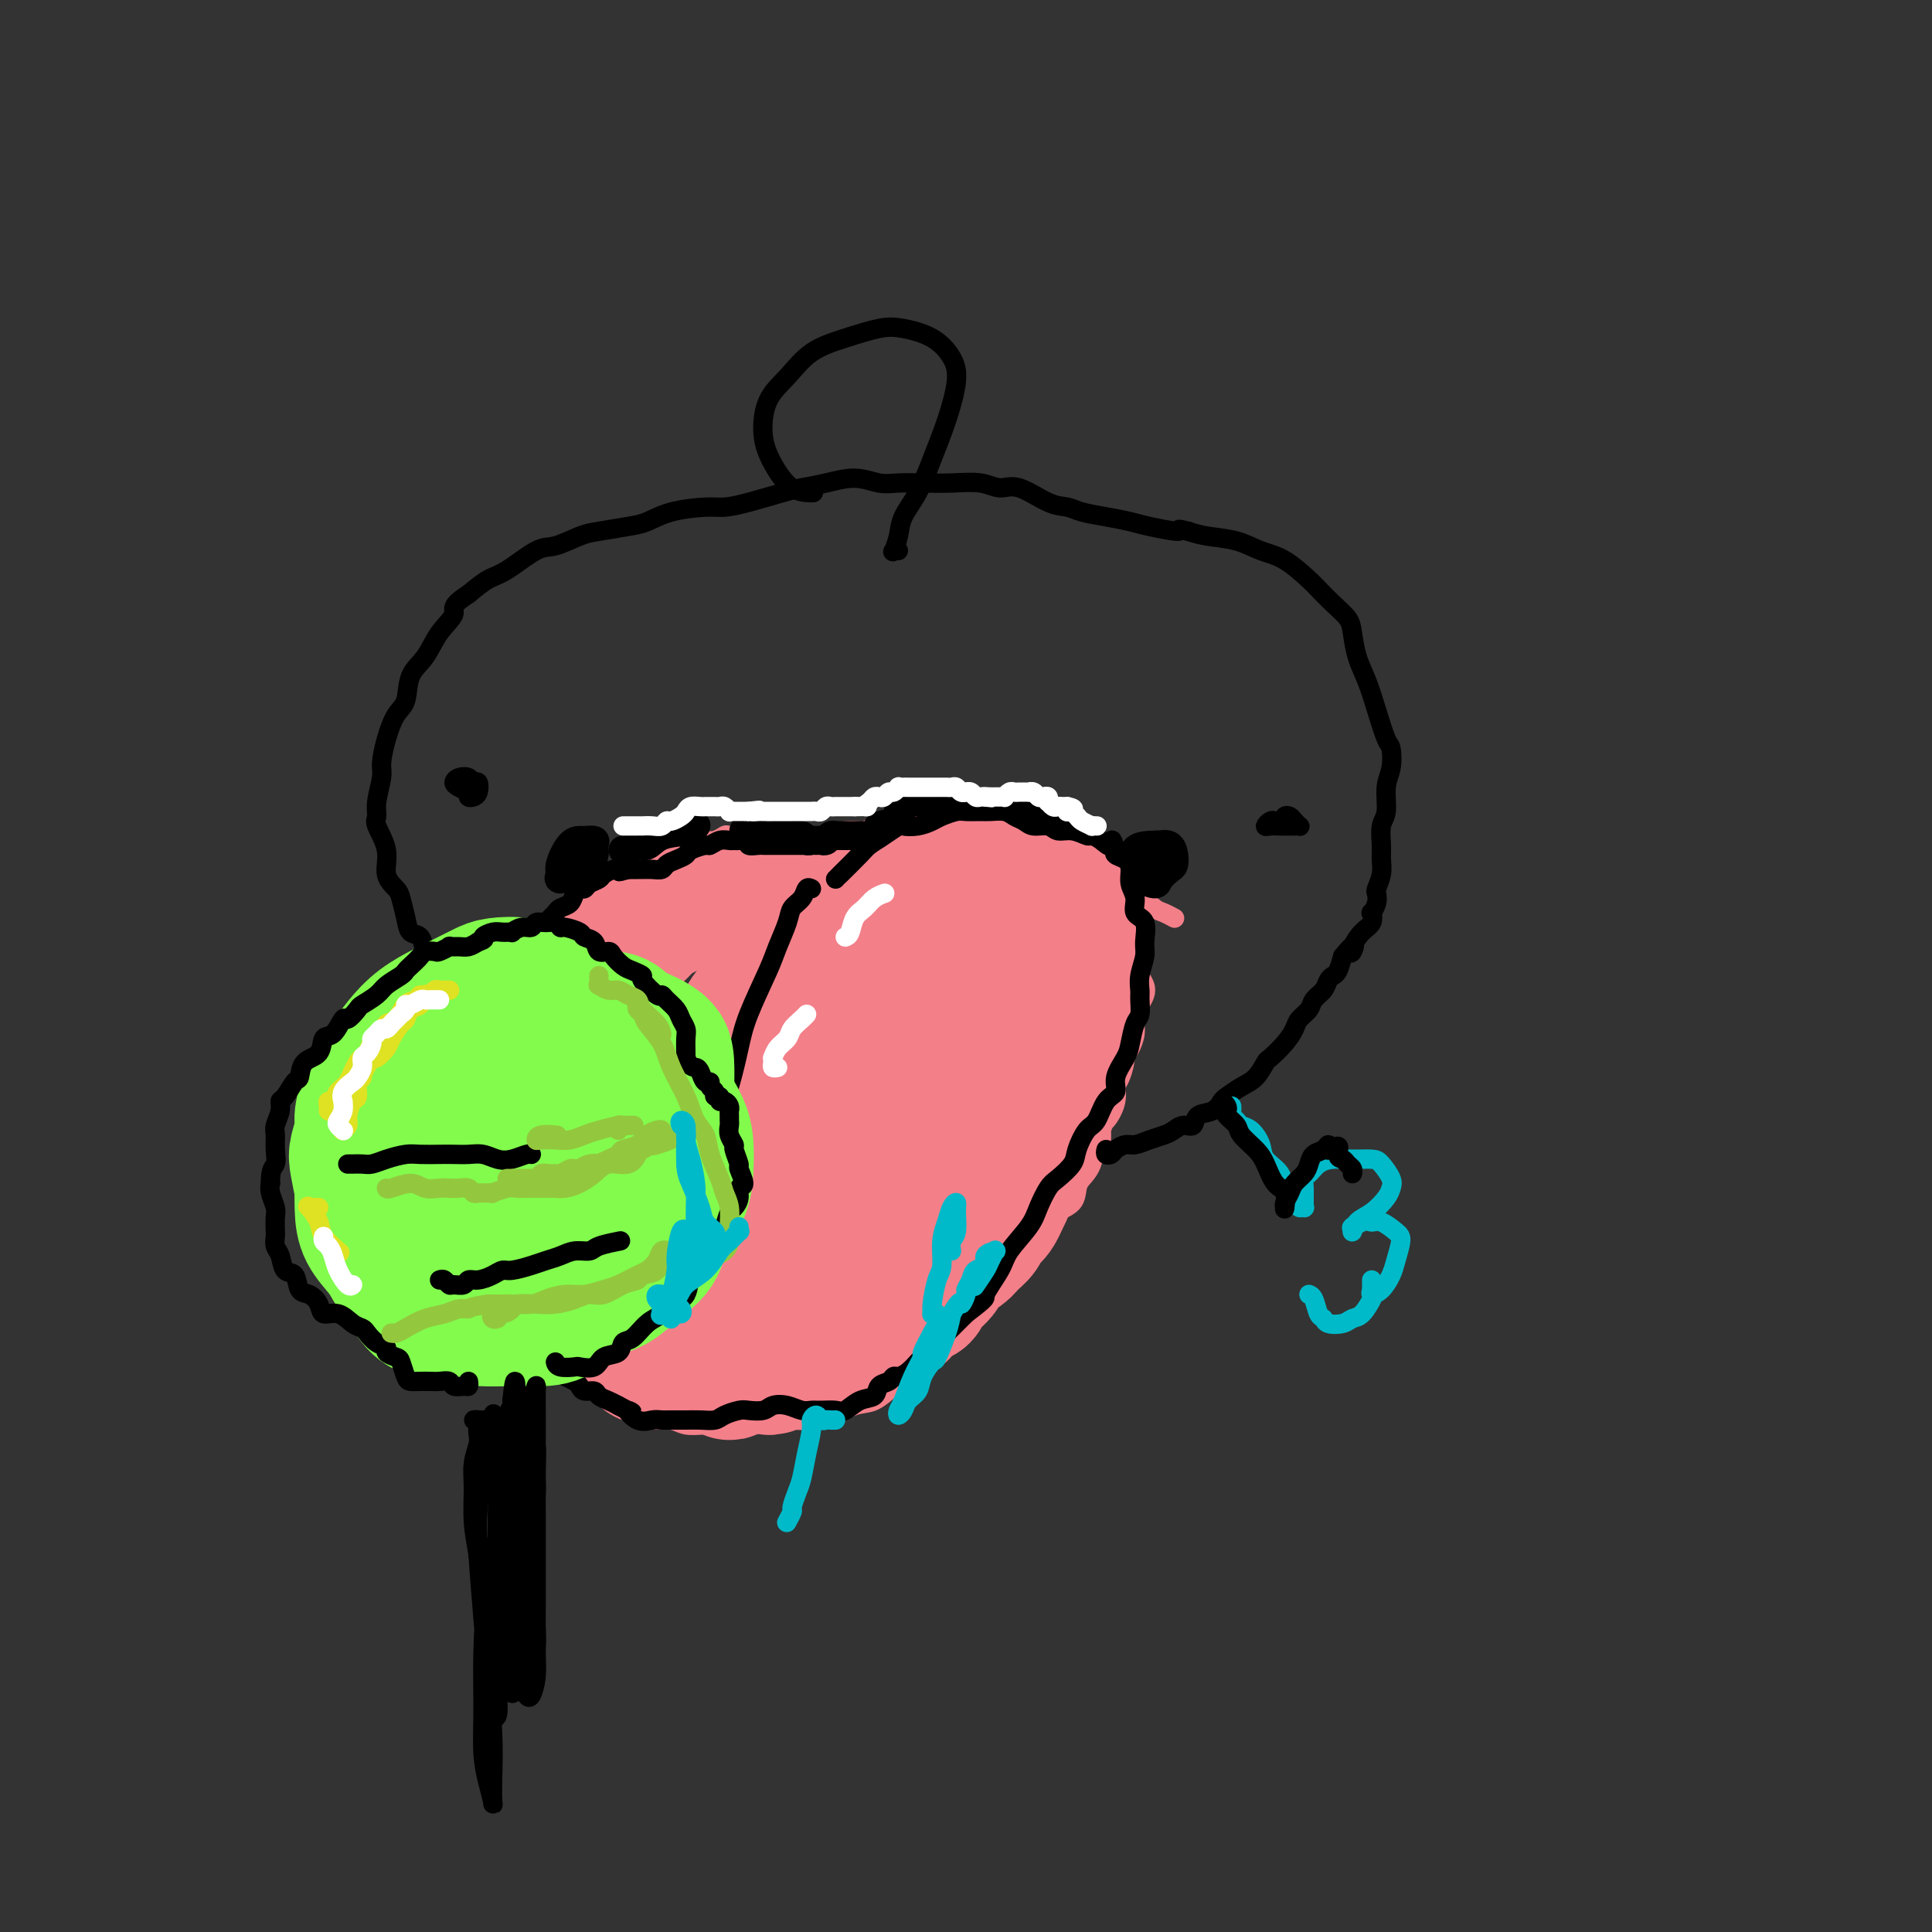 <svg viewBox='0 0 400 400' version='1.1' xmlns='http://www.w3.org/2000/svg' xmlns:xlink='http://www.w3.org/1999/xlink'><rect x="0" y="0" width="400" height="400" fill="#333333" stroke="none"/><g fill='none' stroke='rgb(243,127,137)' stroke-width='4' stroke-linecap='round' stroke-linejoin='round'><path d='M119,186c0.447,0.080 0.893,0.161 1,0c0.107,-0.161 -0.127,-0.563 0,-1c0.127,-0.437 0.615,-0.909 1,-1c0.385,-0.091 0.668,0.199 1,0c0.332,-0.199 0.712,-0.886 1,-1c0.288,-0.114 0.485,0.345 1,0c0.515,-0.345 1.349,-1.494 2,-2c0.651,-0.506 1.119,-0.370 2,-1c0.881,-0.630 2.176,-2.025 3,-3c0.824,-0.975 1.178,-1.529 2,-2c0.822,-0.471 2.112,-0.858 3,-1c0.888,-0.142 1.375,-0.038 2,0c0.625,0.038 1.388,0.011 2,0c0.612,-0.011 1.071,-0.007 2,0c0.929,0.007 2.327,0.016 3,0c0.673,-0.016 0.620,-0.055 1,0c0.380,0.055 1.191,0.206 2,0c0.809,-0.206 1.616,-0.770 2,-1c0.384,-0.230 0.346,-0.125 1,0c0.654,0.125 1.999,0.272 3,0c1.001,-0.272 1.656,-0.963 2,-1c0.344,-0.037 0.375,0.579 1,1c0.625,0.421 1.843,0.648 3,1c1.157,0.352 2.251,0.828 3,1c0.749,0.172 1.153,0.039 2,0c0.847,-0.039 2.139,0.014 3,0c0.861,-0.014 1.293,-0.097 2,0c0.707,0.097 1.690,0.372 3,0c1.310,-0.372 2.946,-1.392 4,-2c1.054,-0.608 1.527,-0.804 2,-1'/><path d='M179,172c1.300,-0.586 1.551,-0.550 3,-1c1.449,-0.450 4.096,-1.385 6,-2c1.904,-0.615 3.063,-0.911 4,-1c0.937,-0.089 1.650,0.029 3,0c1.350,-0.029 3.336,-0.205 5,0c1.664,0.205 3.005,0.790 4,1c0.995,0.210 1.645,0.044 3,0c1.355,-0.044 3.417,0.033 5,0c1.583,-0.033 2.687,-0.178 4,0c1.313,0.178 2.834,0.678 4,1c1.166,0.322 1.975,0.466 3,1c1.025,0.534 2.265,1.458 3,2c0.735,0.542 0.963,0.702 2,2c1.037,1.298 2.882,3.734 4,5c1.118,1.266 1.508,1.362 2,2c0.492,0.638 1.085,1.817 2,3c0.915,1.183 2.153,2.369 3,3c0.847,0.631 1.305,0.708 2,1c0.695,0.292 1.627,0.798 2,1c0.373,0.202 0.186,0.101 0,0'/><path d='M118,189c0.194,0.215 0.389,0.430 0,1c-0.389,0.570 -1.361,1.496 -2,2c-0.639,0.504 -0.945,0.586 -1,1c-0.055,0.414 0.139,1.162 0,2c-0.139,0.838 -0.612,1.768 -1,2c-0.388,0.232 -0.691,-0.234 -1,0c-0.309,0.234 -0.622,1.166 -1,2c-0.378,0.834 -0.819,1.569 -1,2c-0.181,0.431 -0.103,0.559 0,1c0.103,0.441 0.231,1.197 0,2c-0.231,0.803 -0.820,1.654 -1,2c-0.180,0.346 0.050,0.186 0,1c-0.050,0.814 -0.380,2.601 -1,4c-0.620,1.399 -1.529,2.410 -2,3c-0.471,0.590 -0.504,0.759 -1,2c-0.496,1.241 -1.456,3.553 -2,5c-0.544,1.447 -0.670,2.030 -1,3c-0.330,0.970 -0.862,2.328 -1,3c-0.138,0.672 0.118,0.658 0,1c-0.118,0.342 -0.610,1.039 -1,2c-0.390,0.961 -0.679,2.186 -1,3c-0.321,0.814 -0.673,1.216 -1,2c-0.327,0.784 -0.627,1.951 -1,3c-0.373,1.049 -0.818,1.979 -1,3c-0.182,1.021 -0.102,2.134 0,3c0.102,0.866 0.227,1.485 0,2c-0.227,0.515 -0.807,0.925 -1,2c-0.193,1.075 0.001,2.816 0,4c-0.001,1.184 -0.196,1.812 0,3c0.196,1.188 0.784,2.935 1,4c0.216,1.065 0.062,1.447 0,2c-0.062,0.553 -0.031,1.276 0,2'/><path d='M97,263c0.341,3.741 1.192,2.094 2,2c0.808,-0.094 1.571,1.364 2,2c0.429,0.636 0.522,0.449 1,1c0.478,0.551 1.341,1.839 2,3c0.659,1.161 1.115,2.194 2,3c0.885,0.806 2.199,1.386 3,2c0.801,0.614 1.088,1.263 2,2c0.912,0.737 2.449,1.561 3,2c0.551,0.439 0.116,0.491 1,1c0.884,0.509 3.088,1.473 4,2c0.912,0.527 0.534,0.617 1,1c0.466,0.383 1.776,1.059 3,2c1.224,0.941 2.361,2.146 3,3c0.639,0.854 0.778,1.357 2,2c1.222,0.643 3.526,1.426 5,2c1.474,0.574 2.118,0.938 3,1c0.882,0.062 2.000,-0.178 3,0c1.000,0.178 1.880,0.776 3,1c1.120,0.224 2.479,0.075 4,0c1.521,-0.075 3.204,-0.077 4,0c0.796,0.077 0.704,0.233 2,0c1.296,-0.233 3.981,-0.854 6,-1c2.019,-0.146 3.372,0.184 5,0c1.628,-0.184 3.531,-0.882 5,-1c1.469,-0.118 2.504,0.344 4,0c1.496,-0.344 3.453,-1.494 5,-2c1.547,-0.506 2.685,-0.368 4,-1c1.315,-0.632 2.806,-2.035 4,-3c1.194,-0.965 2.091,-1.490 3,-2c0.909,-0.510 1.831,-1.003 3,-2c1.169,-0.997 2.584,-2.499 4,-4'/><path d='M195,279c4.297,-2.645 3.541,-2.259 4,-3c0.459,-0.741 2.133,-2.610 3,-4c0.867,-1.390 0.928,-2.300 2,-3c1.072,-0.700 3.154,-1.188 4,-2c0.846,-0.812 0.454,-1.946 1,-3c0.546,-1.054 2.028,-2.026 3,-3c0.972,-0.974 1.434,-1.951 2,-3c0.566,-1.049 1.237,-2.172 2,-3c0.763,-0.828 1.618,-1.362 2,-2c0.382,-0.638 0.291,-1.380 1,-2c0.709,-0.620 2.217,-1.120 3,-2c0.783,-0.880 0.841,-2.142 1,-3c0.159,-0.858 0.420,-1.313 1,-2c0.580,-0.687 1.477,-1.607 2,-3c0.523,-1.393 0.670,-3.260 1,-4c0.330,-0.740 0.844,-0.352 1,-1c0.156,-0.648 -0.046,-2.332 0,-3c0.046,-0.668 0.341,-0.318 1,-1c0.659,-0.682 1.682,-2.394 2,-4c0.318,-1.606 -0.068,-3.105 0,-4c0.068,-0.895 0.592,-1.187 1,-2c0.408,-0.813 0.701,-2.147 1,-3c0.299,-0.853 0.606,-1.226 1,-2c0.394,-0.774 0.877,-1.950 1,-3c0.123,-1.050 -0.114,-1.972 0,-3c0.114,-1.028 0.581,-2.160 1,-3c0.419,-0.840 0.792,-1.388 1,-2c0.208,-0.612 0.252,-1.288 0,-2c-0.252,-0.712 -0.799,-1.461 -1,-2c-0.201,-0.539 -0.058,-0.868 0,-1c0.058,-0.132 0.029,-0.066 0,0'/></g>
<g fill='none' stroke='rgb(243,127,137)' stroke-width='28' stroke-linecap='round' stroke-linejoin='round'><path d='M119,253c-0.338,-0.109 -0.676,-0.218 -1,0c-0.324,0.218 -0.633,0.764 -1,1c-0.367,0.236 -0.793,0.163 -1,0c-0.207,-0.163 -0.196,-0.415 0,-1c0.196,-0.585 0.578,-1.504 1,-2c0.422,-0.496 0.884,-0.569 1,-1c0.116,-0.431 -0.112,-1.218 0,-2c0.112,-0.782 0.566,-1.558 1,-2c0.434,-0.442 0.848,-0.551 1,-1c0.152,-0.449 0.041,-1.238 0,-2c-0.041,-0.762 -0.011,-1.496 0,-2c0.011,-0.504 0.003,-0.779 0,-1c-0.003,-0.221 -0.001,-0.388 0,-1c0.001,-0.612 -0.000,-1.669 0,-2c0.000,-0.331 0.001,0.065 0,0c-0.001,-0.065 -0.004,-0.590 0,-1c0.004,-0.410 0.016,-0.703 0,-1c-0.016,-0.297 -0.060,-0.596 0,-1c0.060,-0.404 0.222,-0.912 0,-1c-0.222,-0.088 -0.829,0.244 -1,1c-0.171,0.756 0.094,1.937 0,3c-0.094,1.063 -0.546,2.010 -1,3c-0.454,0.990 -0.910,2.025 -1,3c-0.090,0.975 0.186,1.890 0,3c-0.186,1.110 -0.834,2.414 -1,3c-0.166,0.586 0.152,0.455 0,1c-0.152,0.545 -0.773,1.765 -1,2c-0.227,0.235 -0.061,-0.514 0,-1c0.061,-0.486 0.017,-0.710 0,-1c-0.017,-0.290 -0.009,-0.645 0,-1'/><path d='M115,249c0.000,-0.862 0.000,-1.515 0,-2c-0.000,-0.485 -0.000,-0.800 0,-1c0.000,-0.200 0.000,-0.283 0,0c-0.000,0.283 -0.001,0.933 0,1c0.001,0.067 0.003,-0.450 0,-1c-0.003,-0.550 -0.011,-1.133 0,-2c0.011,-0.867 0.040,-2.019 0,-3c-0.040,-0.981 -0.150,-1.793 0,-3c0.150,-1.207 0.561,-2.810 1,-4c0.439,-1.190 0.906,-1.968 1,-3c0.094,-1.032 -0.185,-2.319 0,-3c0.185,-0.681 0.833,-0.755 1,-1c0.167,-0.245 -0.147,-0.660 0,-1c0.147,-0.340 0.756,-0.605 1,-1c0.244,-0.395 0.122,-0.921 0,-1c-0.122,-0.079 -0.244,0.287 0,0c0.244,-0.287 0.854,-1.229 1,-2c0.146,-0.771 -0.172,-1.371 0,-2c0.172,-0.629 0.833,-1.286 1,-2c0.167,-0.714 -0.162,-1.485 0,-2c0.162,-0.515 0.813,-0.775 1,-1c0.187,-0.225 -0.091,-0.417 0,-1c0.091,-0.583 0.550,-1.558 1,-2c0.450,-0.442 0.890,-0.350 1,-1c0.110,-0.650 -0.112,-2.043 0,-3c0.112,-0.957 0.556,-1.479 1,-2'/><path d='M125,206c1.255,-3.372 0.392,-0.802 0,0c-0.392,0.802 -0.311,-0.165 0,-1c0.311,-0.835 0.854,-1.537 1,-2c0.146,-0.463 -0.105,-0.688 0,-1c0.105,-0.312 0.566,-0.713 1,-1c0.434,-0.287 0.841,-0.462 1,-1c0.159,-0.538 0.070,-1.439 0,-2c-0.070,-0.561 -0.121,-0.780 0,-1c0.121,-0.220 0.414,-0.440 1,-1c0.586,-0.560 1.467,-1.459 2,-2c0.533,-0.541 0.720,-0.723 1,-1c0.280,-0.277 0.652,-0.648 1,-1c0.348,-0.352 0.671,-0.686 1,-1c0.329,-0.314 0.666,-0.610 1,-1c0.334,-0.390 0.667,-0.875 1,-1c0.333,-0.125 0.666,0.110 1,0c0.334,-0.110 0.668,-0.565 1,-1c0.332,-0.435 0.663,-0.849 1,-1c0.337,-0.151 0.682,-0.041 1,0c0.318,0.041 0.610,0.011 1,0c0.390,-0.011 0.878,-0.003 1,0c0.122,0.003 -0.121,0.001 0,0c0.121,-0.001 0.606,-0.000 1,0c0.394,0.000 0.697,0.000 1,0c0.303,-0.000 0.607,-0.000 1,0c0.393,0.000 0.875,0.000 1,0c0.125,-0.000 -0.107,-0.000 0,0c0.107,0.000 0.554,0.000 1,0'/><path d='M147,187c2.035,-0.460 1.123,-0.109 1,0c-0.123,0.109 0.544,-0.023 1,0c0.456,0.023 0.699,0.202 1,0c0.301,-0.202 0.658,-0.786 1,-1c0.342,-0.214 0.669,-0.057 1,0c0.331,0.057 0.666,0.014 1,0c0.334,-0.014 0.667,-0.000 1,0c0.333,0.000 0.666,-0.014 1,0c0.334,0.014 0.668,0.056 1,0c0.332,-0.056 0.662,-0.211 1,0c0.338,0.211 0.682,0.789 1,1c0.318,0.211 0.609,0.057 1,0c0.391,-0.057 0.883,-0.015 1,0c0.117,0.015 -0.141,0.004 0,0c0.141,-0.004 0.682,-0.001 1,0c0.318,0.001 0.413,0.000 1,0c0.587,-0.000 1.668,-0.000 2,0c0.332,0.000 -0.083,0.000 0,0c0.083,-0.000 0.665,-0.000 1,0c0.335,0.000 0.422,0.001 1,0c0.578,-0.001 1.646,-0.004 2,0c0.354,0.004 -0.007,0.016 0,0c0.007,-0.016 0.382,-0.060 1,0c0.618,0.060 1.479,0.222 2,0c0.521,-0.222 0.702,-0.830 1,-1c0.298,-0.170 0.713,0.098 1,0c0.287,-0.098 0.444,-0.562 1,-1c0.556,-0.438 1.510,-0.849 2,-1c0.490,-0.151 0.517,-0.041 1,0c0.483,0.041 1.424,0.012 2,0c0.576,-0.012 0.788,-0.006 1,0'/><path d='M180,184c5.285,-0.464 1.998,-0.124 1,0c-0.998,0.124 0.292,0.033 1,0c0.708,-0.033 0.834,-0.009 1,0c0.166,0.009 0.373,0.003 1,0c0.627,-0.003 1.673,-0.005 2,0c0.327,0.005 -0.067,0.015 0,0c0.067,-0.015 0.595,-0.056 1,0c0.405,0.056 0.686,0.207 1,0c0.314,-0.207 0.660,-0.774 1,-1c0.340,-0.226 0.674,-0.113 1,0c0.326,0.113 0.646,0.226 1,0c0.354,-0.226 0.743,-0.793 1,-1c0.257,-0.207 0.382,-0.056 1,0c0.618,0.056 1.729,0.015 2,0c0.271,-0.015 -0.297,-0.004 0,0c0.297,0.004 1.458,0.001 2,0c0.542,-0.001 0.465,-0.000 1,0c0.535,0.000 1.683,0.000 2,0c0.317,-0.000 -0.195,-0.000 0,0c0.195,0.000 1.099,0.001 2,0c0.901,-0.001 1.800,-0.004 2,0c0.200,0.004 -0.297,0.015 0,0c0.297,-0.015 1.389,-0.057 2,0c0.611,0.057 0.740,0.212 1,0c0.260,-0.212 0.651,-0.789 1,-1c0.349,-0.211 0.657,-0.054 1,0c0.343,0.054 0.721,0.004 1,0c0.279,-0.004 0.460,0.037 1,0c0.540,-0.037 1.440,-0.154 2,0c0.560,0.154 0.780,0.577 1,1'/><path d='M214,182c5.442,-0.374 2.046,-0.310 1,0c-1.046,0.310 0.259,0.867 1,1c0.741,0.133 0.919,-0.157 1,0c0.081,0.157 0.064,0.763 0,1c-0.064,0.237 -0.176,0.106 0,0c0.176,-0.106 0.640,-0.187 1,0c0.360,0.187 0.617,0.641 1,1c0.383,0.359 0.891,0.622 1,1c0.109,0.378 -0.181,0.871 0,1c0.181,0.129 0.833,-0.106 1,0c0.167,0.106 -0.151,0.553 0,1c0.151,0.447 0.773,0.893 1,1c0.227,0.107 0.061,-0.125 0,0c-0.061,0.125 -0.016,0.606 0,1c0.016,0.394 0.004,0.701 0,1c-0.004,0.299 -0.001,0.591 0,1c0.001,0.409 0.000,0.935 0,1c-0.000,0.065 -0.000,-0.331 0,0c0.000,0.331 0.000,1.388 0,2c-0.000,0.612 -0.000,0.780 0,1c0.000,0.220 0.000,0.492 0,1c-0.000,0.508 -0.000,1.253 0,2c0.000,0.747 0.000,1.495 0,2c-0.000,0.505 -0.000,0.765 0,1c0.000,0.235 0.000,0.444 0,1c-0.000,0.556 -0.000,1.457 0,2c0.000,0.543 0.000,0.726 0,1c-0.000,0.274 -0.000,0.637 0,1'/><path d='M222,207c0.000,2.807 0.000,1.326 0,1c-0.000,-0.326 -0.000,0.503 0,1c0.000,0.497 0.001,0.662 0,1c-0.001,0.338 -0.004,0.848 0,1c0.004,0.152 0.016,-0.054 0,0c-0.016,0.054 -0.060,0.367 0,1c0.060,0.633 0.222,1.587 0,2c-0.222,0.413 -0.829,0.286 -1,1c-0.171,0.714 0.095,2.271 0,3c-0.095,0.729 -0.551,0.632 -1,1c-0.449,0.368 -0.891,1.202 -1,2c-0.109,0.798 0.116,1.560 0,2c-0.116,0.440 -0.574,0.558 -1,1c-0.426,0.442 -0.821,1.206 -1,2c-0.179,0.794 -0.142,1.616 0,2c0.142,0.384 0.389,0.329 0,1c-0.389,0.671 -1.414,2.066 -2,3c-0.586,0.934 -0.735,1.405 -1,2c-0.265,0.595 -0.648,1.314 -1,2c-0.352,0.686 -0.672,1.339 -1,2c-0.328,0.661 -0.662,1.329 -1,2c-0.338,0.671 -0.678,1.345 -1,2c-0.322,0.655 -0.625,1.292 -1,2c-0.375,0.708 -0.821,1.488 -1,2c-0.179,0.512 -0.089,0.756 0,1'/><path d='M208,247c-2.207,4.843 -1.224,2.452 -1,2c0.224,-0.452 -0.310,1.035 -1,2c-0.690,0.965 -1.535,1.409 -2,2c-0.465,0.591 -0.549,1.328 -1,2c-0.451,0.672 -1.268,1.278 -2,2c-0.732,0.722 -1.378,1.559 -2,2c-0.622,0.441 -1.218,0.484 -2,1c-0.782,0.516 -1.749,1.504 -2,2c-0.251,0.496 0.214,0.499 0,1c-0.214,0.501 -1.108,1.500 -2,2c-0.892,0.500 -1.782,0.501 -2,1c-0.218,0.499 0.237,1.496 0,2c-0.237,0.504 -1.167,0.516 -2,1c-0.833,0.484 -1.571,1.439 -2,2c-0.429,0.561 -0.551,0.728 -1,1c-0.449,0.272 -1.224,0.647 -2,1c-0.776,0.353 -1.551,0.682 -2,1c-0.449,0.318 -0.570,0.624 -1,1c-0.430,0.376 -1.167,0.822 -2,1c-0.833,0.178 -1.762,0.089 -2,0c-0.238,-0.089 0.214,-0.179 0,0c-0.214,0.179 -1.094,0.625 -2,1c-0.906,0.375 -1.838,0.679 -2,1c-0.162,0.321 0.448,0.660 0,1c-0.448,0.340 -1.952,0.679 -3,1c-1.048,0.321 -1.638,0.622 -2,1c-0.362,0.378 -0.495,0.833 -1,1c-0.505,0.167 -1.383,0.045 -2,0c-0.617,-0.045 -0.974,-0.012 -1,0c-0.026,0.012 0.278,0.003 0,0c-0.278,-0.003 -1.139,-0.002 -2,0'/><path d='M162,282c-4.666,2.166 -1.831,0.579 -1,0c0.831,-0.579 -0.341,-0.152 -1,0c-0.659,0.152 -0.806,0.027 -1,0c-0.194,-0.027 -0.437,0.044 -1,0c-0.563,-0.044 -1.447,-0.204 -2,0c-0.553,0.204 -0.774,0.774 -1,1c-0.226,0.226 -0.456,0.110 -1,0c-0.544,-0.110 -1.403,-0.215 -2,0c-0.597,0.215 -0.934,0.751 -1,1c-0.066,0.249 0.137,0.211 0,0c-0.137,-0.211 -0.614,-0.596 -1,-1c-0.386,-0.404 -0.681,-0.826 -1,-1c-0.319,-0.174 -0.662,-0.099 -1,0c-0.338,0.099 -0.672,0.223 -1,0c-0.328,-0.223 -0.650,-0.792 -1,-1c-0.350,-0.208 -0.726,-0.056 -1,0c-0.274,0.056 -0.445,0.015 -1,0c-0.555,-0.015 -1.493,-0.004 -2,0c-0.507,0.004 -0.583,0.001 -1,0c-0.417,-0.001 -1.176,0.001 -2,0c-0.824,-0.001 -1.713,-0.003 -2,0c-0.287,0.003 0.029,0.012 0,0c-0.029,-0.012 -0.403,-0.044 -1,0c-0.597,0.044 -1.417,0.166 -2,0c-0.583,-0.166 -0.930,-0.619 -1,-1c-0.070,-0.381 0.136,-0.690 0,-1c-0.136,-0.310 -0.614,-0.622 -1,-1c-0.386,-0.378 -0.681,-0.823 -1,-1c-0.319,-0.177 -0.663,-0.086 -1,0c-0.337,0.086 -0.668,0.167 -1,0c-0.332,-0.167 -0.666,-0.584 -1,-1'/><path d='M128,276c-1.415,-0.785 -0.953,-0.248 -1,0c-0.047,0.248 -0.604,0.206 -1,0c-0.396,-0.206 -0.632,-0.576 -1,-1c-0.368,-0.424 -0.868,-0.902 -1,-1c-0.132,-0.098 0.106,0.185 0,0c-0.106,-0.185 -0.554,-0.838 -1,-1c-0.446,-0.162 -0.888,0.168 -1,0c-0.112,-0.168 0.107,-0.833 0,-1c-0.107,-0.167 -0.539,0.162 -1,0c-0.461,-0.162 -0.949,-0.817 -1,-1c-0.051,-0.183 0.336,0.107 0,0c-0.336,-0.107 -1.397,-0.609 -2,-1c-0.603,-0.391 -0.750,-0.671 -1,-1c-0.250,-0.329 -0.603,-0.706 -1,-1c-0.397,-0.294 -0.839,-0.504 -1,-1c-0.161,-0.496 -0.043,-1.279 0,-2c0.043,-0.721 0.009,-1.380 0,-2c-0.009,-0.620 0.007,-1.200 0,-2c-0.007,-0.800 -0.037,-1.821 0,-3c0.037,-1.179 0.140,-2.516 0,-3c-0.140,-0.484 -0.523,-0.114 0,-1c0.523,-0.886 1.950,-3.028 3,-5c1.050,-1.972 1.721,-3.773 3,-6c1.279,-2.227 3.166,-4.879 5,-7c1.834,-2.121 3.613,-3.711 5,-5c1.387,-1.289 2.380,-2.279 3,-2c0.620,0.279 0.868,1.826 1,4c0.132,2.174 0.149,4.974 0,8c-0.149,3.026 -0.463,6.276 -1,9c-0.537,2.724 -1.296,4.921 -1,5c0.296,0.079 1.648,-1.961 3,-4'/><path d='M136,251c0.995,-1.937 1.981,-4.778 3,-8c1.019,-3.222 2.071,-6.824 4,-11c1.929,-4.176 4.736,-8.924 7,-13c2.264,-4.076 3.984,-7.479 5,-9c1.016,-1.521 1.328,-1.162 1,1c-0.328,2.162 -1.294,6.125 -2,9c-0.706,2.875 -1.151,4.660 -3,10c-1.849,5.340 -5.101,14.233 -7,20c-1.899,5.767 -2.444,8.407 -3,10c-0.556,1.593 -1.122,2.139 -1,2c0.122,-0.139 0.932,-0.963 2,-3c1.068,-2.037 2.394,-5.286 4,-9c1.606,-3.714 3.491,-7.891 6,-13c2.509,-5.109 5.643,-11.149 8,-17c2.357,-5.851 3.939,-11.514 5,-14c1.061,-2.486 1.601,-1.796 1,0c-0.601,1.796 -2.343,4.700 -4,9c-1.657,4.300 -3.230,9.998 -5,16c-1.770,6.002 -3.738,12.308 -5,19c-1.262,6.692 -1.819,13.769 -2,17c-0.181,3.231 0.013,2.617 1,2c0.987,-0.617 2.765,-1.238 5,-4c2.235,-2.762 4.926,-7.664 8,-13c3.074,-5.336 6.531,-11.105 10,-17c3.469,-5.895 6.948,-11.917 9,-16c2.052,-4.083 2.675,-6.227 3,-7c0.325,-0.773 0.352,-0.174 -1,2c-1.352,2.174 -4.084,5.923 -7,10c-2.916,4.077 -6.016,8.482 -9,14c-2.984,5.518 -5.853,12.148 -8,17c-2.147,4.852 -3.574,7.926 -5,11'/><path d='M156,266c-4.258,8.858 0.096,4.003 3,0c2.904,-4.003 4.356,-7.155 7,-11c2.644,-3.845 6.479,-8.384 11,-14c4.521,-5.616 9.726,-12.310 14,-19c4.274,-6.690 7.616,-13.377 10,-17c2.384,-3.623 3.811,-4.182 4,-4c0.189,0.182 -0.858,1.107 -3,5c-2.142,3.893 -5.379,10.756 -9,17c-3.621,6.244 -7.627,11.869 -11,18c-3.373,6.131 -6.114,12.768 -8,17c-1.886,4.232 -2.916,6.058 -3,7c-0.084,0.942 0.780,1.000 2,0c1.220,-1.000 2.797,-3.056 5,-6c2.203,-2.944 5.033,-6.775 8,-11c2.967,-4.225 6.071,-8.845 10,-15c3.929,-6.155 8.681,-13.845 11,-18c2.319,-4.155 2.204,-4.773 2,-5c-0.204,-0.227 -0.496,-0.061 -2,3c-1.504,3.061 -4.219,9.018 -7,14c-2.781,4.982 -5.628,8.989 -8,13c-2.372,4.011 -4.271,8.025 -5,10c-0.729,1.975 -0.290,1.911 0,1c0.290,-0.911 0.431,-2.669 1,-5c0.569,-2.331 1.566,-5.236 3,-9c1.434,-3.764 3.304,-8.386 5,-13c1.696,-4.614 3.217,-9.220 4,-13c0.783,-3.780 0.829,-6.734 0,-9c-0.829,-2.266 -2.531,-3.845 -5,-4c-2.469,-0.155 -5.703,1.112 -9,3c-3.297,1.888 -6.656,4.397 -10,7c-3.344,2.603 -6.672,5.302 -10,8'/><path d='M166,216c-4.392,3.273 -5.370,3.956 -6,5c-0.630,1.044 -0.910,2.447 -1,3c-0.090,0.553 0.010,0.254 1,-1c0.990,-1.254 2.872,-3.464 5,-6c2.128,-2.536 4.504,-5.396 6,-8c1.496,-2.604 2.112,-4.950 3,-7c0.888,-2.050 2.048,-3.803 2,-5c-0.048,-1.197 -1.305,-1.837 -3,-1c-1.695,0.837 -3.827,3.153 -6,6c-2.173,2.847 -4.387,6.227 -6,10c-1.613,3.773 -2.627,7.939 -3,10c-0.373,2.061 -0.107,2.017 0,2c0.107,-0.017 0.053,-0.009 0,0'/></g>
<g fill='none' stroke='rgb(0,0,0)' stroke-width='4' stroke-linecap='round' stroke-linejoin='round'><path d='M168,175c-0.331,0.000 -0.663,0.000 -1,0c-0.337,-0.000 -0.681,-0.000 -1,0c-0.319,0.000 -0.614,0.000 -1,0c-0.386,-0.000 -0.864,-0.000 -1,0c-0.136,0.000 0.069,0.000 0,0c-0.069,-0.000 -0.414,-0.000 -1,0c-0.586,0.000 -1.414,0.000 -2,0c-0.586,-0.000 -0.929,-0.000 -1,0c-0.071,0.000 0.131,0.001 0,0c-0.131,-0.001 -0.594,-0.004 -1,0c-0.406,0.004 -0.757,0.015 -1,0c-0.243,-0.015 -0.380,-0.057 -1,0c-0.620,0.057 -1.724,0.212 -2,0c-0.276,-0.212 0.274,-0.790 0,-1c-0.274,-0.210 -1.373,-0.052 -2,0c-0.627,0.052 -0.782,-0.001 -1,0c-0.218,0.001 -0.500,0.056 -1,0c-0.500,-0.056 -1.218,-0.222 -2,0c-0.782,0.222 -1.627,0.833 -2,1c-0.373,0.167 -0.275,-0.110 -1,0c-0.725,0.110 -2.273,0.608 -3,1c-0.727,0.392 -0.631,0.679 -1,1c-0.369,0.321 -1.202,0.674 -2,1c-0.798,0.326 -1.561,0.623 -2,1c-0.439,0.377 -0.554,0.833 -1,1c-0.446,0.167 -1.223,0.045 -2,0c-0.777,-0.045 -1.555,-0.012 -2,0c-0.445,0.012 -0.556,0.003 -1,0c-0.444,-0.003 -1.222,-0.002 -2,0'/><path d='M130,180c-3.113,0.925 -1.396,0.237 -1,0c0.396,-0.237 -0.527,-0.022 -1,0c-0.473,0.022 -0.494,-0.148 -1,0c-0.506,0.148 -1.498,0.613 -2,1c-0.502,0.387 -0.516,0.694 -1,1c-0.484,0.306 -1.438,0.611 -2,1c-0.562,0.389 -0.732,0.864 -1,1c-0.268,0.136 -0.635,-0.066 -1,0c-0.365,0.066 -0.728,0.399 -1,1c-0.272,0.601 -0.453,1.470 -1,2c-0.547,0.530 -1.460,0.720 -2,1c-0.540,0.280 -0.708,0.649 -1,1c-0.292,0.351 -0.707,0.684 -1,1c-0.293,0.316 -0.464,0.616 -1,1c-0.536,0.384 -1.438,0.853 -2,2c-0.562,1.147 -0.784,2.971 -1,4c-0.216,1.029 -0.425,1.261 -1,2c-0.575,0.739 -1.517,1.984 -2,3c-0.483,1.016 -0.508,1.803 -1,3c-0.492,1.197 -1.452,2.802 -2,4c-0.548,1.198 -0.686,1.987 -1,3c-0.314,1.013 -0.805,2.248 -1,3c-0.195,0.752 -0.093,1.019 0,2c0.093,0.981 0.179,2.674 0,4c-0.179,1.326 -0.621,2.285 -1,3c-0.379,0.715 -0.694,1.187 -1,2c-0.306,0.813 -0.604,1.966 -1,3c-0.396,1.034 -0.890,1.947 -1,3c-0.110,1.053 0.163,2.245 0,3c-0.163,0.755 -0.761,1.073 -1,2c-0.239,0.927 -0.120,2.464 0,4'/><path d='M97,241c-2.392,8.009 -1.373,4.032 -1,3c0.373,-1.032 0.099,0.882 0,2c-0.099,1.118 -0.023,1.440 0,2c0.023,0.560 -0.008,1.357 0,2c0.008,0.643 0.055,1.131 0,2c-0.055,0.869 -0.212,2.119 0,3c0.212,0.881 0.793,1.395 1,2c0.207,0.605 0.041,1.303 0,2c-0.041,0.697 0.045,1.393 0,2c-0.045,0.607 -0.219,1.124 0,2c0.219,0.876 0.832,2.112 1,3c0.168,0.888 -0.109,1.428 0,2c0.109,0.572 0.606,1.175 1,2c0.394,0.825 0.687,1.870 1,3c0.313,1.130 0.647,2.344 1,3c0.353,0.656 0.726,0.754 1,1c0.274,0.246 0.449,0.640 1,1c0.551,0.360 1.480,0.687 2,1c0.520,0.313 0.633,0.612 1,1c0.367,0.388 0.990,0.863 2,1c1.010,0.137 2.407,-0.065 3,0c0.593,0.065 0.383,0.398 1,1c0.617,0.602 2.062,1.472 3,2c0.938,0.528 1.369,0.715 2,1c0.631,0.285 1.464,0.668 2,1c0.536,0.332 0.777,0.614 1,1c0.223,0.386 0.430,0.877 1,1c0.570,0.123 1.503,-0.122 2,0c0.497,0.122 0.557,0.610 1,1c0.443,0.390 1.269,0.683 2,1c0.731,0.317 1.365,0.659 2,1'/><path d='M128,291c4.550,2.426 2.426,0.990 2,1c-0.426,0.010 0.848,1.467 2,2c1.152,0.533 2.184,0.143 3,0c0.816,-0.143 1.416,-0.037 2,0c0.584,0.037 1.152,0.007 2,0c0.848,-0.007 1.974,0.008 3,0c1.026,-0.008 1.950,-0.041 3,0c1.050,0.041 2.225,0.156 3,0c0.775,-0.156 1.151,-0.581 2,-1c0.849,-0.419 2.169,-0.831 3,-1c0.831,-0.169 1.171,-0.094 2,0c0.829,0.094 2.148,0.207 3,0c0.852,-0.207 1.238,-0.735 2,-1c0.762,-0.265 1.899,-0.268 3,0c1.101,0.268 2.167,0.806 3,1c0.833,0.194 1.433,0.045 2,0c0.567,-0.045 1.101,0.014 2,0c0.899,-0.014 2.162,-0.102 3,0c0.838,0.102 1.250,0.392 2,0c0.750,-0.392 1.836,-1.468 3,-2c1.164,-0.532 2.405,-0.520 3,-1c0.595,-0.480 0.543,-1.451 1,-2c0.457,-0.549 1.422,-0.676 2,-1c0.578,-0.324 0.769,-0.845 1,-1c0.231,-0.155 0.502,0.055 1,0c0.498,-0.055 1.225,-0.374 2,-1c0.775,-0.626 1.600,-1.560 2,-2c0.400,-0.440 0.375,-0.386 1,-1c0.625,-0.614 1.899,-1.896 3,-3c1.101,-1.104 2.029,-2.030 3,-3c0.971,-0.970 1.986,-1.985 3,-3'/><path d='M200,272c4.918,-3.743 3.712,-3.102 4,-4c0.288,-0.898 2.069,-3.337 3,-5c0.931,-1.663 1.010,-2.552 2,-4c0.990,-1.448 2.889,-3.455 4,-5c1.111,-1.545 1.435,-2.628 2,-4c0.565,-1.372 1.373,-3.033 2,-4c0.627,-0.967 1.074,-1.240 2,-2c0.926,-0.760 2.330,-2.007 3,-3c0.670,-0.993 0.604,-1.732 1,-3c0.396,-1.268 1.253,-3.066 2,-4c0.747,-0.934 1.384,-1.006 2,-2c0.616,-0.994 1.212,-2.911 2,-4c0.788,-1.089 1.769,-1.349 2,-2c0.231,-0.651 -0.288,-1.692 0,-3c0.288,-1.308 1.384,-2.882 2,-4c0.616,-1.118 0.754,-1.779 1,-3c0.246,-1.221 0.601,-3.000 1,-4c0.399,-1.000 0.843,-1.219 1,-2c0.157,-0.781 0.027,-2.122 0,-3c-0.027,-0.878 0.047,-1.293 0,-2c-0.047,-0.707 -0.217,-1.708 0,-3c0.217,-1.292 0.819,-2.877 1,-4c0.181,-1.123 -0.061,-1.784 0,-3c0.061,-1.216 0.423,-2.987 0,-4c-0.423,-1.013 -1.632,-1.269 -2,-2c-0.368,-0.731 0.104,-1.936 0,-3c-0.104,-1.064 -0.785,-1.987 -1,-3c-0.215,-1.013 0.035,-2.117 0,-3c-0.035,-0.883 -0.356,-1.545 -1,-2c-0.644,-0.455 -1.613,-0.701 -2,-1c-0.387,-0.299 -0.194,-0.649 0,-1'/><path d='M231,176c-1.064,-3.587 -0.725,-1.554 -1,-1c-0.275,0.554 -1.166,-0.372 -2,-1c-0.834,-0.628 -1.612,-0.957 -2,-1c-0.388,-0.043 -0.387,0.199 -1,0c-0.613,-0.199 -1.841,-0.841 -3,-1c-1.159,-0.159 -2.250,0.165 -3,0c-0.750,-0.165 -1.158,-0.818 -2,-1c-0.842,-0.182 -2.116,0.109 -3,0c-0.884,-0.109 -1.376,-0.618 -2,-1c-0.624,-0.382 -1.378,-0.638 -2,-1c-0.622,-0.362 -1.110,-0.830 -2,-1c-0.890,-0.170 -2.182,-0.043 -3,0c-0.818,0.043 -1.163,0.000 -2,0c-0.837,-0.000 -2.166,0.042 -3,0c-0.834,-0.042 -1.173,-0.169 -2,0c-0.827,0.169 -2.142,0.632 -3,1c-0.858,0.368 -1.258,0.640 -2,1c-0.742,0.360 -1.827,0.807 -3,1c-1.173,0.193 -2.433,0.132 -3,0c-0.567,-0.132 -0.439,-0.337 -1,0c-0.561,0.337 -1.811,1.215 -3,2c-1.189,0.785 -2.319,1.478 -3,2c-0.681,0.522 -0.915,0.872 -2,2c-1.085,1.128 -3.023,3.035 -4,4c-0.977,0.965 -0.993,0.990 -1,1c-0.007,0.010 -0.003,0.005 0,0'/><path d='M168,184c-0.366,-0.181 -0.731,-0.362 -1,0c-0.269,0.362 -0.440,1.267 -1,2c-0.560,0.733 -1.508,1.293 -2,2c-0.492,0.707 -0.526,1.561 -1,3c-0.474,1.439 -1.386,3.464 -2,5c-0.614,1.536 -0.928,2.584 -2,5c-1.072,2.416 -2.900,6.199 -4,9c-1.100,2.801 -1.472,4.618 -2,7c-0.528,2.382 -1.214,5.329 -2,8c-0.786,2.671 -1.673,5.065 -2,7c-0.327,1.935 -0.093,3.410 0,4c0.093,0.590 0.047,0.295 0,0'/></g>
<g fill='none' stroke='rgb(255,255,255)' stroke-width='6' stroke-linecap='round' stroke-linejoin='round'><path d='M111,264c0.113,-0.438 0.226,-0.877 0,-1c-0.226,-0.123 -0.792,0.069 -1,0c-0.208,-0.069 -0.057,-0.399 0,-1c0.057,-0.601 0.019,-1.474 0,-2c-0.019,-0.526 -0.019,-0.707 0,-1c0.019,-0.293 0.058,-0.699 0,-1c-0.058,-0.301 -0.212,-0.498 0,-1c0.212,-0.502 0.789,-1.308 1,-2c0.211,-0.692 0.056,-1.269 0,-2c-0.056,-0.731 -0.012,-1.617 0,-2c0.012,-0.383 -0.006,-0.263 0,-1c0.006,-0.737 0.038,-2.332 0,-3c-0.038,-0.668 -0.146,-0.411 0,-1c0.146,-0.589 0.548,-2.025 1,-3c0.452,-0.975 0.956,-1.488 1,-2c0.044,-0.512 -0.373,-1.022 0,-2c0.373,-0.978 1.535,-2.422 2,-3c0.465,-0.578 0.232,-0.289 0,0'/><path d='M123,206c-0.400,0.061 -0.801,0.121 -1,0c-0.199,-0.121 -0.198,-0.424 0,-1c0.198,-0.576 0.592,-1.424 1,-2c0.408,-0.576 0.831,-0.879 1,-1c0.169,-0.121 0.085,-0.061 0,0'/></g>
<g fill='none' stroke='rgb(0,0,0)' stroke-width='6' stroke-linecap='round' stroke-linejoin='round'><path d='M239,177c0.000,-0.310 0.000,-0.619 0,-1c0.000,-0.381 0.000,-0.833 0,-1c0.000,-0.167 0.000,-0.048 0,0c0.000,0.048 0.000,0.024 0,0'/><path d='M237,177c0.024,-0.657 0.048,-1.314 0,-1c-0.048,0.314 -0.166,1.598 0,2c0.166,0.402 0.618,-0.077 1,0c0.382,0.077 0.695,0.712 1,1c0.305,0.288 0.600,0.231 1,0c0.400,-0.231 0.903,-0.636 1,-1c0.097,-0.364 -0.213,-0.686 0,-1c0.213,-0.314 0.950,-0.619 1,-1c0.050,-0.381 -0.585,-0.839 -1,-1c-0.415,-0.161 -0.609,-0.026 -1,0c-0.391,0.026 -0.980,-0.057 -2,0c-1.020,0.057 -2.473,0.254 -3,1c-0.527,0.746 -0.129,2.040 0,3c0.129,0.960 -0.011,1.585 0,2c0.011,0.415 0.175,0.620 1,1c0.825,0.380 2.313,0.933 3,1c0.687,0.067 0.575,-0.354 1,-1c0.425,-0.646 1.388,-1.518 2,-2c0.612,-0.482 0.872,-0.574 1,-1c0.128,-0.426 0.122,-1.187 0,-2c-0.122,-0.813 -0.361,-1.679 -1,-2c-0.639,-0.321 -1.676,-0.096 -2,0c-0.324,0.096 0.067,0.064 0,0c-0.067,-0.064 -0.590,-0.161 -1,0c-0.410,0.161 -0.705,0.581 -1,1'/><path d='M238,176c-0.778,0.067 -0.222,0.733 0,1c0.222,0.267 0.111,0.133 0,0'/><path d='M120,179c0.024,0.427 0.049,0.855 0,1c-0.049,0.145 -0.171,0.008 0,0c0.171,-0.008 0.636,0.113 1,0c0.364,-0.113 0.626,-0.461 1,-1c0.374,-0.539 0.858,-1.269 1,-2c0.142,-0.731 -0.058,-1.464 0,-2c0.058,-0.536 0.376,-0.876 0,-1c-0.376,-0.124 -1.445,-0.031 -2,0c-0.555,0.031 -0.596,-0.001 -1,0c-0.404,0.001 -1.169,0.036 -2,1c-0.831,0.964 -1.726,2.859 -2,4c-0.274,1.141 0.073,1.529 0,2c-0.073,0.471 -0.566,1.023 0,1c0.566,-0.023 2.191,-0.623 3,-1c0.809,-0.377 0.801,-0.531 1,-1c0.199,-0.469 0.603,-1.254 1,-2c0.397,-0.746 0.786,-1.454 1,-2c0.214,-0.546 0.253,-0.930 0,-1c-0.253,-0.070 -0.799,0.173 -1,0c-0.201,-0.173 -0.057,-0.764 0,-1c0.057,-0.236 0.029,-0.118 0,0'/><path d='M129,176c0.242,0.128 0.484,0.256 1,0c0.516,-0.256 1.305,-0.895 2,-1c0.695,-0.105 1.297,0.326 2,0c0.703,-0.326 1.508,-1.407 3,-2c1.492,-0.593 3.671,-0.698 5,-1c1.329,-0.302 1.808,-0.801 2,-1c0.192,-0.199 0.096,-0.100 0,0'/><path d='M154,172c0.441,-0.008 0.882,-0.016 1,0c0.118,0.016 -0.087,0.057 0,0c0.087,-0.057 0.466,-0.211 1,0c0.534,0.211 1.223,0.789 2,1c0.777,0.211 1.640,0.056 2,0c0.360,-0.056 0.215,-0.011 1,0c0.785,0.011 2.501,-0.011 3,0c0.499,0.011 -0.217,0.056 0,0c0.217,-0.056 1.368,-0.211 2,0c0.632,0.211 0.747,0.790 1,1c0.253,0.210 0.645,0.053 1,0c0.355,-0.053 0.674,-0.000 1,0c0.326,0.000 0.661,-0.053 1,0c0.339,0.053 0.682,0.210 1,0c0.318,-0.210 0.610,-0.788 1,-1c0.390,-0.212 0.878,-0.057 1,0c0.122,0.057 -0.122,0.015 0,0c0.122,-0.015 0.610,-0.004 1,0c0.390,0.004 0.681,0.001 1,0c0.319,-0.001 0.666,0.001 1,0c0.334,-0.001 0.654,-0.003 1,0c0.346,0.003 0.717,0.012 1,0c0.283,-0.012 0.479,-0.044 1,0c0.521,0.044 1.368,0.163 2,0c0.632,-0.163 1.048,-0.607 1,-1c-0.048,-0.393 -0.559,-0.734 0,-1c0.559,-0.266 2.189,-0.456 3,-1c0.811,-0.544 0.803,-1.441 1,-2c0.197,-0.559 0.598,-0.779 1,-1'/><path d='M187,167c1.884,-1.170 2.593,-1.094 3,-1c0.407,0.094 0.512,0.208 1,0c0.488,-0.208 1.357,-0.736 2,-1c0.643,-0.264 1.058,-0.263 2,0c0.942,0.263 2.412,0.790 3,1c0.588,0.210 0.294,0.105 0,0'/><path d='M212,167c0.255,0.014 0.510,0.029 1,0c0.490,-0.029 1.214,-0.100 2,0c0.786,0.100 1.635,0.373 3,1c1.365,0.627 3.247,1.608 4,2c0.753,0.392 0.376,0.196 0,0'/></g>
<g fill='none' stroke='rgb(0,0,0)' stroke-width='4' stroke-linecap='round' stroke-linejoin='round'><path d='M229,238c-0.096,0.401 -0.192,0.802 0,1c0.192,0.198 0.673,0.194 1,0c0.327,-0.194 0.500,-0.577 1,-1c0.500,-0.423 1.327,-0.887 2,-1c0.673,-0.113 1.191,0.123 2,0c0.809,-0.123 1.909,-0.605 3,-1c1.091,-0.395 2.174,-0.701 3,-1c0.826,-0.299 1.393,-0.590 2,-1c0.607,-0.410 1.252,-0.940 2,-1c0.748,-0.060 1.599,0.350 2,0c0.401,-0.350 0.351,-1.459 1,-2c0.649,-0.541 1.998,-0.514 3,-1c1.002,-0.486 1.659,-1.486 2,-2c0.341,-0.514 0.366,-0.542 1,-1c0.634,-0.458 1.878,-1.347 3,-2c1.122,-0.653 2.122,-1.071 3,-2c0.878,-0.929 1.635,-2.370 2,-3c0.365,-0.630 0.340,-0.448 1,-1c0.660,-0.552 2.007,-1.839 3,-3c0.993,-1.161 1.632,-2.198 2,-3c0.368,-0.802 0.466,-1.370 1,-2c0.534,-0.630 1.505,-1.321 2,-2c0.495,-0.679 0.514,-1.346 1,-2c0.486,-0.654 1.440,-1.294 2,-2c0.560,-0.706 0.728,-1.478 1,-2c0.272,-0.522 0.650,-0.794 1,-1c0.350,-0.206 0.671,-0.344 1,-1c0.329,-0.656 0.664,-1.828 1,-3'/><path d='M278,198c3.261,-4.076 2.415,-1.765 2,-1c-0.415,0.765 -0.399,-0.014 0,-1c0.399,-0.986 1.183,-2.179 2,-3c0.817,-0.821 1.669,-1.271 2,-2c0.331,-0.729 0.140,-1.738 0,-2c-0.140,-0.262 -0.230,0.222 0,0c0.230,-0.222 0.779,-1.151 1,-2c0.221,-0.849 0.112,-1.619 0,-2c-0.112,-0.381 -0.227,-0.374 0,-1c0.227,-0.626 0.797,-1.884 1,-3c0.203,-1.116 0.039,-2.091 0,-3c-0.039,-0.909 0.046,-1.754 0,-3c-0.046,-1.246 -0.222,-2.894 0,-4c0.222,-1.106 0.842,-1.668 1,-3c0.158,-1.332 -0.146,-3.432 0,-5c0.146,-1.568 0.741,-2.603 1,-4c0.259,-1.397 0.182,-3.156 0,-4c-0.182,-0.844 -0.469,-0.775 -1,-2c-0.531,-1.225 -1.307,-3.745 -2,-6c-0.693,-2.255 -1.305,-4.245 -2,-6c-0.695,-1.755 -1.475,-3.275 -2,-5c-0.525,-1.725 -0.796,-3.653 -1,-5c-0.204,-1.347 -0.343,-2.112 -1,-3c-0.657,-0.888 -1.834,-1.900 -3,-3c-1.166,-1.100 -2.322,-2.287 -3,-3c-0.678,-0.713 -0.877,-0.950 -2,-2c-1.123,-1.050 -3.171,-2.911 -5,-4c-1.829,-1.089 -3.439,-1.405 -5,-2c-1.561,-0.595 -3.074,-1.468 -5,-2c-1.926,-0.532 -4.265,-0.723 -6,-1c-1.735,-0.277 -2.868,-0.638 -4,-1'/><path d='M246,110c-3.231,-0.880 -1.309,-0.081 -2,0c-0.691,0.081 -3.994,-0.556 -6,-1c-2.006,-0.444 -2.715,-0.694 -4,-1c-1.285,-0.306 -3.144,-0.668 -5,-1c-1.856,-0.332 -3.707,-0.634 -5,-1c-1.293,-0.366 -2.027,-0.795 -3,-1c-0.973,-0.205 -2.184,-0.184 -4,-1c-1.816,-0.816 -4.239,-2.467 -6,-3c-1.761,-0.533 -2.862,0.053 -4,0c-1.138,-0.053 -2.312,-0.745 -4,-1c-1.688,-0.255 -3.888,-0.073 -6,0c-2.112,0.073 -4.136,0.037 -6,0c-1.864,-0.037 -3.570,-0.073 -5,0c-1.430,0.073 -2.585,0.256 -4,0c-1.415,-0.256 -3.091,-0.952 -5,-1c-1.909,-0.048 -4.051,0.551 -6,1c-1.949,0.449 -3.705,0.747 -5,1c-1.295,0.253 -2.131,0.462 -4,1c-1.869,0.538 -4.772,1.405 -7,2c-2.228,0.595 -3.780,0.919 -5,1c-1.220,0.081 -2.108,-0.080 -4,0c-1.892,0.080 -4.787,0.401 -7,1c-2.213,0.599 -3.744,1.474 -5,2c-1.256,0.526 -2.238,0.701 -4,1c-1.762,0.299 -4.306,0.721 -6,1c-1.694,0.279 -2.539,0.416 -4,1c-1.461,0.584 -3.538,1.615 -5,2c-1.462,0.385 -2.309,0.124 -4,1c-1.691,0.876 -4.224,2.890 -6,4c-1.776,1.110 -2.793,1.317 -4,2c-1.207,0.683 -2.603,1.841 -4,3'/><path d='M97,123c-4.092,2.589 -2.822,3.061 -3,4c-0.178,0.939 -1.805,2.346 -3,4c-1.195,1.654 -1.959,3.554 -3,5c-1.041,1.446 -2.360,2.439 -3,4c-0.640,1.561 -0.601,3.689 -1,5c-0.399,1.311 -1.235,1.803 -2,3c-0.765,1.197 -1.458,3.098 -2,5c-0.542,1.902 -0.932,3.806 -1,5c-0.068,1.194 0.186,1.679 0,3c-0.186,1.321 -0.812,3.476 -1,5c-0.188,1.524 0.061,2.415 0,3c-0.061,0.585 -0.434,0.865 0,2c0.434,1.135 1.675,3.125 2,5c0.325,1.875 -0.265,3.634 0,5c0.265,1.366 1.384,2.339 2,3c0.616,0.661 0.728,1.010 1,2c0.272,0.990 0.702,2.620 1,4c0.298,1.380 0.463,2.508 1,3c0.537,0.492 1.444,0.348 2,1c0.556,0.652 0.760,2.101 1,3c0.240,0.899 0.515,1.249 1,2c0.485,0.751 1.180,1.903 2,3c0.820,1.097 1.766,2.139 2,3c0.234,0.861 -0.243,1.541 0,2c0.243,0.459 1.207,0.697 2,1c0.793,0.303 1.414,0.669 2,1c0.586,0.331 1.136,0.625 2,1c0.864,0.375 2.040,0.832 3,1c0.960,0.168 1.703,0.048 2,0c0.297,-0.048 0.149,-0.024 0,0'/><path d='M97,165c0.000,-0.722 0.000,-1.444 0,-2c-0.000,-0.556 -0.000,-0.945 0,-1c0.000,-0.055 0.000,0.223 0,0c-0.000,-0.223 -0.001,-0.946 0,-1c0.001,-0.054 0.003,0.560 0,1c-0.003,0.440 -0.011,0.705 0,1c0.011,0.295 0.042,0.621 0,1c-0.042,0.379 -0.158,0.810 0,1c0.158,0.190 0.590,0.138 1,0c0.410,-0.138 0.797,-0.364 1,-1c0.203,-0.636 0.222,-1.684 0,-2c-0.222,-0.316 -0.685,0.100 -1,0c-0.315,-0.100 -0.483,-0.717 -1,-1c-0.517,-0.283 -1.382,-0.234 -2,0c-0.618,0.234 -0.989,0.651 -1,1c-0.011,0.349 0.337,0.630 1,1c0.663,0.370 1.640,0.830 2,1c0.360,0.170 0.103,0.048 0,0c-0.103,-0.048 -0.051,-0.024 0,0'/><path d='M264,170c-0.294,-0.113 -0.588,-0.227 -1,0c-0.412,0.227 -0.941,0.793 -1,1c-0.059,0.207 0.352,0.055 1,0c0.648,-0.055 1.533,-0.014 2,0c0.467,0.014 0.514,0.001 1,0c0.486,-0.001 1.409,0.010 2,0c0.591,-0.010 0.848,-0.042 1,0c0.152,0.042 0.198,0.158 0,0c-0.198,-0.158 -0.642,-0.588 -1,-1c-0.358,-0.412 -0.632,-0.804 -1,-1c-0.368,-0.196 -0.831,-0.196 -1,0c-0.169,0.196 -0.045,0.589 0,1c0.045,0.411 0.012,0.842 0,1c-0.012,0.158 -0.003,0.045 0,0c0.003,-0.045 0.002,-0.023 0,0'/></g>
<g fill='none' stroke='rgb(255,255,255)' stroke-width='4' stroke-linecap='round' stroke-linejoin='round'><path d='M131,171c-0.293,-0.000 -0.586,-0.000 -1,0c-0.414,0.000 -0.950,0.000 -1,0c-0.050,-0.000 0.385,-0.000 1,0c0.615,0.000 1.411,0.001 2,0c0.589,-0.001 0.970,-0.004 1,0c0.030,0.004 -0.291,0.016 0,0c0.291,-0.016 1.195,-0.060 2,0c0.805,0.060 1.511,0.224 2,0c0.489,-0.224 0.760,-0.834 1,-1c0.240,-0.166 0.449,0.113 1,0c0.551,-0.113 1.444,-0.619 2,-1c0.556,-0.381 0.775,-0.638 1,-1c0.225,-0.362 0.456,-0.829 1,-1c0.544,-0.171 1.403,-0.046 2,0c0.597,0.046 0.934,0.013 1,0c0.066,-0.013 -0.137,-0.004 0,0c0.137,0.004 0.615,0.005 1,0c0.385,-0.005 0.677,-0.015 1,0c0.323,0.015 0.677,0.057 1,0c0.323,-0.057 0.615,-0.211 1,0c0.385,0.211 0.863,0.789 1,1c0.137,0.211 -0.068,0.057 0,0c0.068,-0.057 0.410,-0.015 1,0c0.590,0.015 1.428,0.004 2,0c0.572,-0.004 0.878,-0.001 1,0c0.122,0.001 0.061,0.001 0,0'/><path d='M155,168c3.892,-0.464 1.621,-0.124 1,0c-0.621,0.124 0.407,0.033 1,0c0.593,-0.033 0.750,-0.009 1,0c0.250,0.009 0.592,0.002 1,0c0.408,-0.002 0.883,-0.001 1,0c0.117,0.001 -0.122,0.000 0,0c0.122,-0.000 0.606,-0.000 1,0c0.394,0.000 0.697,0.000 1,0c0.303,-0.000 0.606,-0.000 1,0c0.394,0.000 0.879,0.000 1,0c0.121,-0.000 -0.121,-0.000 0,0c0.121,0.000 0.606,0.000 1,0c0.394,-0.000 0.697,-0.000 1,0c0.303,0.000 0.606,0.001 1,0c0.394,-0.001 0.879,-0.004 1,0c0.121,0.004 -0.123,0.015 0,0c0.123,-0.015 0.611,-0.057 1,0c0.389,0.057 0.678,0.211 1,0c0.322,-0.211 0.678,-0.789 1,-1c0.322,-0.211 0.611,-0.057 1,0c0.389,0.057 0.877,0.015 1,0c0.123,-0.015 -0.121,-0.004 0,0c0.121,0.004 0.607,0.001 1,0c0.393,-0.001 0.693,-0.000 1,0c0.307,0.000 0.621,0.000 1,0c0.379,-0.000 0.823,-0.000 1,0c0.177,0.000 0.089,0.000 0,0'/><path d='M177,167c3.809,-0.110 2.330,0.115 2,0c-0.330,-0.115 0.489,-0.571 1,-1c0.511,-0.429 0.714,-0.832 1,-1c0.286,-0.168 0.655,-0.101 1,0c0.345,0.101 0.666,0.237 1,0c0.334,-0.237 0.681,-0.848 1,-1c0.319,-0.152 0.610,0.155 1,0c0.390,-0.155 0.878,-0.774 1,-1c0.122,-0.226 -0.122,-0.061 0,0c0.122,0.061 0.611,0.016 1,0c0.389,-0.016 0.678,-0.004 1,0c0.322,0.004 0.678,0.001 1,0c0.322,-0.001 0.610,-0.000 1,0c0.390,0.000 0.883,0.000 1,0c0.117,-0.000 -0.141,-0.000 0,0c0.141,0.000 0.682,-0.000 1,0c0.318,0.000 0.414,0.000 1,0c0.586,-0.000 1.663,-0.001 2,0c0.337,0.001 -0.065,0.004 0,0c0.065,-0.004 0.596,-0.015 1,0c0.404,0.015 0.682,0.057 1,0c0.318,-0.057 0.677,-0.212 1,0c0.323,0.212 0.611,0.793 1,1c0.389,0.207 0.878,0.041 1,0c0.122,-0.041 -0.122,0.041 0,0c0.122,-0.041 0.610,-0.207 1,0c0.390,0.207 0.682,0.786 1,1c0.318,0.214 0.662,0.061 1,0c0.338,-0.061 0.669,-0.031 1,0'/><path d='M204,165c2.737,0.309 0.580,0.083 0,0c-0.580,-0.083 0.418,-0.021 1,0c0.582,0.021 0.747,0.002 1,0c0.253,-0.002 0.592,0.014 1,0c0.408,-0.014 0.883,-0.056 1,0c0.117,0.056 -0.124,0.211 0,0c0.124,-0.211 0.611,-0.789 1,-1c0.389,-0.211 0.678,-0.056 1,0c0.322,0.056 0.678,0.014 1,0c0.322,-0.014 0.611,-0.000 1,0c0.389,0.000 0.877,-0.014 1,0c0.123,0.014 -0.121,0.055 0,0c0.121,-0.055 0.607,-0.207 1,0c0.393,0.207 0.693,0.772 1,1c0.307,0.228 0.621,0.117 1,0c0.379,-0.117 0.822,-0.242 1,0c0.178,0.242 0.089,0.849 0,1c-0.089,0.151 -0.179,-0.156 0,0c0.179,0.156 0.625,0.774 1,1c0.375,0.226 0.678,0.061 1,0c0.322,-0.061 0.663,-0.017 1,0c0.337,0.017 0.668,0.009 1,0'/><path d='M221,167c2.565,0.532 0.479,0.863 0,1c-0.479,0.137 0.650,0.079 1,0c0.350,-0.079 -0.079,-0.179 0,0c0.079,0.179 0.666,0.636 1,1c0.334,0.364 0.415,0.633 1,1c0.585,0.367 1.672,0.830 2,1c0.328,0.170 -0.104,0.046 0,0c0.104,-0.046 0.744,-0.013 1,0c0.256,0.013 0.128,0.007 0,0'/></g>
<g fill='none' stroke='rgb(0,0,0)' stroke-width='4' stroke-linecap='round' stroke-linejoin='round'><path d='M186,114c-0.395,-0.066 -0.791,-0.133 -1,0c-0.209,0.133 -0.233,0.464 0,0c0.233,-0.464 0.723,-1.723 1,-3c0.277,-1.277 0.341,-2.571 1,-4c0.659,-1.429 1.913,-2.993 3,-5c1.087,-2.007 2.008,-4.456 3,-7c0.992,-2.544 2.054,-5.182 3,-8c0.946,-2.818 1.775,-5.814 2,-8c0.225,-2.186 -0.152,-3.561 -1,-5c-0.848,-1.439 -2.165,-2.942 -4,-4c-1.835,-1.058 -4.188,-1.669 -6,-2c-1.812,-0.331 -3.084,-0.381 -5,0c-1.916,0.381 -4.476,1.192 -7,2c-2.524,0.808 -5.011,1.614 -7,3c-1.989,1.386 -3.478,3.352 -5,5c-1.522,1.648 -3.076,2.977 -4,5c-0.924,2.023 -1.217,4.738 -1,7c0.217,2.262 0.945,4.070 2,6c1.055,1.930 2.438,3.981 4,5c1.562,1.019 3.303,1.005 4,1c0.697,-0.005 0.348,-0.003 0,0'/></g>
<g fill='none' stroke='rgb(130,251,77)' stroke-width='28' stroke-linecap='round' stroke-linejoin='round'><path d='M113,241c0.111,0.100 0.222,0.199 0,0c-0.222,-0.199 -0.776,-0.698 -1,-1c-0.224,-0.302 -0.118,-0.408 0,-1c0.118,-0.592 0.249,-1.671 0,-2c-0.249,-0.329 -0.878,0.092 -1,0c-0.122,-0.092 0.262,-0.698 0,-1c-0.262,-0.302 -1.170,-0.300 -2,0c-0.830,0.300 -1.581,0.899 -2,1c-0.419,0.101 -0.506,-0.297 -1,0c-0.494,0.297 -1.394,1.288 -2,2c-0.606,0.712 -0.918,1.146 -1,2c-0.082,0.854 0.065,2.128 0,3c-0.065,0.872 -0.342,1.344 0,2c0.342,0.656 1.303,1.498 2,2c0.697,0.502 1.131,0.664 2,1c0.869,0.336 2.173,0.846 3,1c0.827,0.154 1.178,-0.050 2,0c0.822,0.050 2.115,0.352 3,0c0.885,-0.352 1.362,-1.359 2,-2c0.638,-0.641 1.437,-0.915 2,-2c0.563,-1.085 0.891,-2.982 1,-4c0.109,-1.018 -0.000,-1.158 0,-2c0.000,-0.842 0.110,-2.387 0,-3c-0.110,-0.613 -0.440,-0.294 -1,-1c-0.560,-0.706 -1.350,-2.438 -2,-3c-0.650,-0.562 -1.159,0.047 -2,0c-0.841,-0.047 -2.016,-0.750 -3,-1c-0.984,-0.250 -1.779,-0.046 -3,0c-1.221,0.046 -2.867,-0.064 -4,0c-1.133,0.064 -1.752,0.304 -3,1c-1.248,0.696 -3.124,1.848 -5,3'/><path d='M97,236c-1.977,1.072 -2.921,1.754 -4,3c-1.079,1.246 -2.295,3.058 -3,5c-0.705,1.942 -0.899,4.015 -1,6c-0.101,1.985 -0.110,3.883 0,5c0.110,1.117 0.339,1.454 1,2c0.661,0.546 1.754,1.299 3,2c1.246,0.701 2.645,1.348 4,2c1.355,0.652 2.666,1.309 4,2c1.334,0.691 2.691,1.417 4,2c1.309,0.583 2.568,1.023 4,1c1.432,-0.023 3.035,-0.508 5,-1c1.965,-0.492 4.291,-0.990 6,-2c1.709,-1.010 2.801,-2.531 4,-4c1.199,-1.469 2.503,-2.884 4,-4c1.497,-1.116 3.185,-1.931 4,-3c0.815,-1.069 0.755,-2.391 1,-4c0.245,-1.609 0.794,-3.504 1,-5c0.206,-1.496 0.071,-2.592 0,-4c-0.071,-1.408 -0.076,-3.129 -1,-4c-0.924,-0.871 -2.768,-0.891 -4,-2c-1.232,-1.109 -1.854,-3.305 -3,-5c-1.146,-1.695 -2.817,-2.888 -4,-4c-1.183,-1.112 -1.880,-2.141 -3,-3c-1.120,-0.859 -2.665,-1.547 -4,-2c-1.335,-0.453 -2.460,-0.671 -4,-1c-1.540,-0.329 -3.496,-0.770 -5,-1c-1.504,-0.230 -2.555,-0.249 -4,0c-1.445,0.249 -3.284,0.768 -5,1c-1.716,0.232 -3.308,0.178 -5,1c-1.692,0.822 -3.483,2.521 -5,4c-1.517,1.479 -2.758,2.740 -4,4'/><path d='M83,227c-1.801,1.726 -1.803,2.040 -2,3c-0.197,0.960 -0.589,2.565 -1,4c-0.411,1.435 -0.841,2.700 -1,4c-0.159,1.300 -0.047,2.633 0,4c0.047,1.367 0.030,2.767 0,4c-0.030,1.233 -0.073,2.301 0,4c0.073,1.699 0.261,4.031 1,6c0.739,1.969 2.027,3.575 3,5c0.973,1.425 1.630,2.669 3,4c1.370,1.331 3.454,2.749 5,4c1.546,1.251 2.554,2.335 4,3c1.446,0.665 3.331,0.910 5,1c1.669,0.090 3.124,0.024 5,0c1.876,-0.024 4.174,-0.005 6,0c1.826,0.005 3.179,-0.005 5,-1c1.821,-0.995 4.111,-2.975 6,-4c1.889,-1.025 3.378,-1.095 5,-2c1.622,-0.905 3.377,-2.646 5,-4c1.623,-1.354 3.115,-2.322 4,-4c0.885,-1.678 1.164,-4.065 2,-6c0.836,-1.935 2.230,-3.419 3,-5c0.770,-1.581 0.915,-3.259 1,-5c0.085,-1.741 0.109,-3.547 0,-5c-0.109,-1.453 -0.353,-2.555 -1,-4c-0.647,-1.445 -1.699,-3.234 -3,-5c-1.301,-1.766 -2.850,-3.509 -4,-5c-1.150,-1.491 -1.899,-2.731 -3,-4c-1.101,-1.269 -2.553,-2.567 -4,-4c-1.447,-1.433 -2.890,-3.001 -4,-4c-1.110,-0.999 -1.889,-1.428 -3,-2c-1.111,-0.572 -2.556,-1.286 -4,-2'/><path d='M116,207c-3.056,-2.251 -3.195,-1.879 -4,-2c-0.805,-0.121 -2.275,-0.735 -4,-1c-1.725,-0.265 -3.703,-0.182 -5,0c-1.297,0.182 -1.912,0.463 -3,1c-1.088,0.537 -2.650,1.329 -4,2c-1.350,0.671 -2.488,1.222 -4,2c-1.512,0.778 -3.399,1.782 -5,3c-1.601,1.218 -2.916,2.651 -4,4c-1.084,1.349 -1.936,2.614 -3,4c-1.064,1.386 -2.341,2.892 -3,4c-0.659,1.108 -0.699,1.817 -1,3c-0.301,1.183 -0.862,2.841 -1,4c-0.138,1.159 0.147,1.819 0,3c-0.147,1.181 -0.727,2.885 -1,4c-0.273,1.115 -0.239,1.642 0,3c0.239,1.358 0.682,3.546 1,5c0.318,1.454 0.511,2.175 1,3c0.489,0.825 1.275,1.753 2,3c0.725,1.247 1.390,2.814 2,4c0.610,1.186 1.164,1.992 2,3c0.836,1.008 1.955,2.216 3,3c1.045,0.784 2.016,1.142 3,2c0.984,0.858 1.981,2.217 3,3c1.019,0.783 2.060,0.990 3,1c0.940,0.010 1.781,-0.177 3,0c1.219,0.177 2.818,0.717 4,1c1.182,0.283 1.946,0.308 3,0c1.054,-0.308 2.396,-0.948 4,-1c1.604,-0.052 3.470,0.486 5,0c1.530,-0.486 2.723,-1.996 4,-3c1.277,-1.004 2.639,-1.502 4,-2'/><path d='M121,263c1.954,-1.489 2.838,-2.711 4,-4c1.162,-1.289 2.602,-2.644 4,-4c1.398,-1.356 2.753,-2.714 4,-4c1.247,-1.286 2.387,-2.502 3,-4c0.613,-1.498 0.701,-3.279 1,-5c0.299,-1.721 0.811,-3.381 1,-5c0.189,-1.619 0.057,-3.196 0,-5c-0.057,-1.804 -0.039,-3.834 0,-6c0.039,-2.166 0.098,-4.469 0,-6c-0.098,-1.531 -0.353,-2.289 -1,-3c-0.647,-0.711 -1.688,-1.375 -3,-2c-1.312,-0.625 -2.897,-1.211 -4,-2c-1.103,-0.789 -1.723,-1.780 -3,-2c-1.277,-0.220 -3.211,0.333 -5,0c-1.789,-0.333 -3.434,-1.550 -5,-2c-1.566,-0.450 -3.054,-0.131 -5,0c-1.946,0.131 -4.348,0.075 -6,0c-1.652,-0.075 -2.552,-0.169 -4,0c-1.448,0.169 -3.444,0.602 -5,1c-1.556,0.398 -2.670,0.762 -4,1c-1.330,0.238 -2.874,0.351 -4,1c-1.126,0.649 -1.832,1.834 -3,3c-1.168,1.166 -2.796,2.311 -4,4c-1.204,1.689 -1.983,3.921 -3,6c-1.017,2.079 -2.271,4.005 -3,6c-0.729,1.995 -0.932,4.060 -1,6c-0.068,1.940 -0.002,3.755 0,6c0.002,2.245 -0.061,4.921 0,7c0.061,2.079 0.247,3.560 1,5c0.753,1.440 2.072,2.840 3,4c0.928,1.160 1.464,2.080 2,3'/><path d='M81,262c1.134,1.625 1.470,2.186 2,3c0.530,0.814 1.254,1.879 2,3c0.746,1.121 1.514,2.297 3,3c1.486,0.703 3.691,0.932 5,1c1.309,0.068 1.721,-0.025 3,0c1.279,0.025 3.426,0.169 5,0c1.574,-0.169 2.574,-0.651 4,-1c1.426,-0.349 3.277,-0.564 5,-1c1.723,-0.436 3.319,-1.094 5,-2c1.681,-0.906 3.449,-2.062 5,-3c1.551,-0.938 2.885,-1.658 4,-3c1.115,-1.342 2.012,-3.306 3,-5c0.988,-1.694 2.069,-3.120 3,-5c0.931,-1.880 1.714,-4.215 2,-6c0.286,-1.785 0.077,-3.019 0,-4c-0.077,-0.981 -0.022,-1.709 0,-2c0.022,-0.291 0.011,-0.146 0,0'/></g>
<g fill='none' stroke='rgb(255,255,255)' stroke-width='4' stroke-linecap='round' stroke-linejoin='round'><path d='M161,221c-0.422,0.079 -0.843,0.159 -1,0c-0.157,-0.159 -0.049,-0.556 0,-1c0.049,-0.444 0.040,-0.934 0,-1c-0.040,-0.066 -0.109,0.291 0,0c0.109,-0.291 0.397,-1.230 1,-2c0.603,-0.770 1.521,-1.369 2,-2c0.479,-0.631 0.520,-1.293 1,-2c0.480,-0.707 1.398,-1.460 2,-2c0.602,-0.540 0.886,-0.869 1,-1c0.114,-0.131 0.057,-0.066 0,0'/><path d='M175,194c0.358,-0.129 0.716,-0.259 1,-1c0.284,-0.741 0.493,-2.094 1,-3c0.507,-0.906 1.311,-1.367 2,-2c0.689,-0.633 1.262,-1.440 2,-2c0.738,-0.560 1.639,-0.874 2,-1c0.361,-0.126 0.180,-0.063 0,0'/></g>
<g fill='none' stroke='rgb(0,0,0)' stroke-width='4' stroke-linecap='round' stroke-linejoin='round'><path d='M97,286c0.057,0.431 0.115,0.862 0,1c-0.115,0.138 -0.401,-0.015 -1,0c-0.599,0.015 -1.511,0.200 -2,0c-0.489,-0.200 -0.554,-0.785 -1,-1c-0.446,-0.215 -1.271,-0.058 -2,0c-0.729,0.058 -1.361,0.019 -2,0c-0.639,-0.019 -1.283,-0.018 -2,0c-0.717,0.018 -1.507,0.055 -2,0c-0.493,-0.055 -0.691,-0.200 -1,-1c-0.309,-0.800 -0.730,-2.255 -1,-3c-0.270,-0.745 -0.391,-0.781 -1,-1c-0.609,-0.219 -1.707,-0.622 -2,-1c-0.293,-0.378 0.217,-0.730 0,-1c-0.217,-0.270 -1.163,-0.459 -2,-1c-0.837,-0.541 -1.566,-1.436 -2,-2c-0.434,-0.564 -0.574,-0.798 -1,-1c-0.426,-0.202 -1.139,-0.373 -2,-1c-0.861,-0.627 -1.870,-1.710 -3,-2c-1.130,-0.290 -2.382,0.213 -3,0c-0.618,-0.213 -0.603,-1.140 -1,-2c-0.397,-0.860 -1.205,-1.652 -2,-2c-0.795,-0.348 -1.576,-0.253 -2,-1c-0.424,-0.747 -0.492,-2.337 -1,-3c-0.508,-0.663 -1.457,-0.399 -2,-1c-0.543,-0.601 -0.682,-2.066 -1,-3c-0.318,-0.934 -0.816,-1.337 -1,-2c-0.184,-0.663 -0.053,-1.585 0,-2c0.053,-0.415 0.028,-0.324 0,-1c-0.028,-0.676 -0.059,-2.119 0,-3c0.059,-0.881 0.208,-1.199 0,-2c-0.208,-0.801 -0.774,-2.086 -1,-3c-0.226,-0.914 -0.113,-1.457 0,-2'/><path d='M56,245c-0.082,-3.087 0.714,-3.306 1,-4c0.286,-0.694 0.062,-1.864 0,-3c-0.062,-1.136 0.038,-2.239 0,-3c-0.038,-0.761 -0.214,-1.182 0,-2c0.214,-0.818 0.817,-2.034 1,-3c0.183,-0.966 -0.055,-1.680 0,-2c0.055,-0.320 0.404,-0.244 1,-1c0.596,-0.756 1.440,-2.343 2,-3c0.560,-0.657 0.835,-0.383 1,-1c0.165,-0.617 0.219,-2.125 1,-3c0.781,-0.875 2.288,-1.119 3,-2c0.712,-0.881 0.629,-2.401 1,-3c0.371,-0.599 1.197,-0.278 2,-1c0.803,-0.722 1.584,-2.487 2,-3c0.416,-0.513 0.466,0.225 1,0c0.534,-0.225 1.551,-1.412 2,-2c0.449,-0.588 0.330,-0.578 1,-1c0.670,-0.422 2.129,-1.278 3,-2c0.871,-0.722 1.155,-1.310 2,-2c0.845,-0.690 2.253,-1.481 3,-2c0.747,-0.519 0.834,-0.766 1,-1c0.166,-0.234 0.410,-0.454 1,-1c0.590,-0.546 1.525,-1.418 2,-2c0.475,-0.582 0.490,-0.874 1,-1c0.510,-0.126 1.516,-0.087 2,0c0.484,0.087 0.447,0.220 1,0c0.553,-0.220 1.695,-0.794 2,-1c0.305,-0.206 -0.228,-0.045 0,0c0.228,0.045 1.215,-0.026 2,0c0.785,0.026 1.367,0.150 2,0c0.633,-0.150 1.316,-0.575 2,-1'/><path d='M99,195c1.985,-0.630 0.947,-0.704 1,-1c0.053,-0.296 1.197,-0.816 2,-1c0.803,-0.184 1.266,-0.034 2,0c0.734,0.034 1.740,-0.047 2,0c0.260,0.047 -0.226,0.223 0,0c0.226,-0.223 1.163,-0.845 2,-1c0.837,-0.155 1.573,0.159 2,0c0.427,-0.159 0.546,-0.789 1,-1c0.454,-0.211 1.243,-0.001 2,0c0.757,0.001 1.483,-0.207 2,0c0.517,0.207 0.825,0.828 1,1c0.175,0.172 0.217,-0.104 1,0c0.783,0.104 2.308,0.588 3,1c0.692,0.412 0.552,0.753 1,1c0.448,0.247 1.485,0.399 2,1c0.515,0.601 0.507,1.652 1,2c0.493,0.348 1.485,-0.008 2,0c0.515,0.008 0.552,0.381 1,1c0.448,0.619 1.307,1.484 2,2c0.693,0.516 1.218,0.684 2,1c0.782,0.316 1.819,0.780 2,1c0.181,0.220 -0.495,0.194 0,1c0.495,0.806 2.160,2.442 3,3c0.840,0.558 0.856,0.037 1,0c0.144,-0.037 0.417,0.412 1,1c0.583,0.588 1.477,1.317 2,2c0.523,0.683 0.676,1.321 1,2c0.324,0.679 0.819,1.398 1,2c0.181,0.602 0.049,1.085 0,2c-0.049,0.915 -0.014,2.261 0,3c0.014,0.739 0.007,0.869 0,1'/><path d='M142,219c0.713,1.973 1.496,1.905 2,2c0.504,0.095 0.727,0.354 1,1c0.273,0.646 0.594,1.680 1,2c0.406,0.320 0.897,-0.073 1,0c0.103,0.073 -0.183,0.612 0,1c0.183,0.388 0.837,0.625 1,1c0.163,0.375 -0.163,0.888 0,1c0.163,0.112 0.814,-0.177 1,0c0.186,0.177 -0.094,0.821 0,1c0.094,0.179 0.561,-0.107 1,0c0.439,0.107 0.850,0.605 1,1c0.150,0.395 0.039,0.686 0,1c-0.039,0.314 -0.006,0.652 0,1c0.006,0.348 -0.013,0.707 0,1c0.013,0.293 0.060,0.520 0,1c-0.060,0.480 -0.228,1.212 0,2c0.228,0.788 0.850,1.634 1,2c0.150,0.366 -0.174,0.254 0,1c0.174,0.746 0.846,2.349 1,3c0.154,0.651 -0.210,0.350 0,1c0.210,0.650 0.996,2.252 1,3c0.004,0.748 -0.773,0.641 -1,1c-0.227,0.359 0.095,1.183 0,2c-0.095,0.817 -0.606,1.625 -1,2c-0.394,0.375 -0.669,0.316 -1,1c-0.331,0.684 -0.718,2.111 -1,3c-0.282,0.889 -0.461,1.239 -1,2c-0.539,0.761 -1.440,1.932 -2,3c-0.560,1.068 -0.780,2.034 -1,3'/><path d='M146,262c-1.899,2.865 -2.647,1.529 -3,2c-0.353,0.471 -0.310,2.750 -1,4c-0.690,1.250 -2.111,1.472 -3,2c-0.889,0.528 -1.244,1.364 -2,2c-0.756,0.636 -1.911,1.072 -3,2c-1.089,0.928 -2.110,2.347 -3,3c-0.890,0.653 -1.647,0.539 -2,1c-0.353,0.461 -0.302,1.496 -1,2c-0.698,0.504 -2.145,0.476 -3,1c-0.855,0.524 -1.119,1.601 -2,2c-0.881,0.399 -2.380,0.121 -3,0c-0.620,-0.121 -0.362,-0.084 -1,0c-0.638,0.084 -2.172,0.215 -3,0c-0.828,-0.215 -0.951,-0.776 -1,-1c-0.049,-0.224 -0.025,-0.112 0,0'/><path d='M72,241c0.240,0.006 0.480,0.012 1,0c0.520,-0.012 1.320,-0.042 2,0c0.680,0.042 1.238,0.155 2,0c0.762,-0.155 1.726,-0.577 3,-1c1.274,-0.423 2.858,-0.845 4,-1c1.142,-0.155 1.842,-0.042 3,0c1.158,0.042 2.775,0.015 4,0c1.225,-0.015 2.060,-0.017 3,0c0.940,0.017 1.985,0.053 3,0c1.015,-0.053 1.999,-0.196 3,0c1.001,0.196 2.020,0.732 3,1c0.980,0.268 1.923,0.268 3,0c1.077,-0.268 2.290,-0.803 3,-1c0.710,-0.197 0.917,-0.056 1,0c0.083,0.056 0.041,0.028 0,0'/><path d='M91,265c0.325,-0.116 0.650,-0.231 1,0c0.350,0.231 0.726,0.809 1,1c0.274,0.191 0.447,-0.004 1,0c0.553,0.004 1.485,0.207 2,0c0.515,-0.207 0.611,-0.825 1,-1c0.389,-0.175 1.069,0.094 2,0c0.931,-0.094 2.111,-0.550 3,-1c0.889,-0.450 1.487,-0.894 2,-1c0.513,-0.106 0.941,0.125 2,0c1.059,-0.125 2.749,-0.607 4,-1c1.251,-0.393 2.062,-0.696 3,-1c0.938,-0.304 2.003,-0.607 3,-1c0.997,-0.393 1.924,-0.876 3,-1c1.076,-0.124 2.299,0.111 3,0c0.701,-0.111 0.881,-0.568 2,-1c1.119,-0.432 3.177,-0.838 4,-1c0.823,-0.162 0.412,-0.081 0,0'/></g>
<g fill='none' stroke='rgb(147,200,62)' stroke-width='4' stroke-linecap='round' stroke-linejoin='round'><path d='M105,244c0.447,0.000 0.893,0.000 1,0c0.107,-0.000 -0.126,-0.000 0,0c0.126,0.000 0.612,0.000 1,0c0.388,-0.000 0.677,-0.000 1,0c0.323,0.000 0.679,0.001 1,0c0.321,-0.001 0.606,-0.004 1,0c0.394,0.004 0.897,0.015 1,0c0.103,-0.015 -0.193,-0.057 0,0c0.193,0.057 0.877,0.212 1,0c0.123,-0.212 -0.314,-0.793 0,-1c0.314,-0.207 1.379,-0.041 2,0c0.621,0.041 0.797,-0.042 1,0c0.203,0.042 0.431,0.208 1,0c0.569,-0.208 1.478,-0.792 2,-1c0.522,-0.208 0.655,-0.042 1,0c0.345,0.042 0.900,-0.041 1,0c0.100,0.041 -0.255,0.204 0,0c0.255,-0.204 1.119,-0.776 2,-1c0.881,-0.224 1.778,-0.102 2,0c0.222,0.102 -0.232,0.183 0,0c0.232,-0.183 1.150,-0.630 2,-1c0.850,-0.370 1.632,-0.663 2,-1c0.368,-0.337 0.323,-0.718 1,-1c0.677,-0.282 2.076,-0.465 3,-1c0.924,-0.535 1.372,-1.422 2,-2c0.628,-0.578 1.436,-0.846 2,-1c0.564,-0.154 0.883,-0.195 1,0c0.117,0.195 0.034,0.627 0,1c-0.034,0.373 -0.017,0.686 0,1'/><path d='M137,236c4.755,-0.997 0.643,0.511 -1,1c-1.643,0.489 -0.817,-0.042 -1,0c-0.183,0.042 -1.375,0.658 -2,1c-0.625,0.342 -0.684,0.410 -1,1c-0.316,0.590 -0.889,1.703 -2,2c-1.111,0.297 -2.761,-0.222 -4,0c-1.239,0.222 -2.068,1.184 -3,2c-0.932,0.816 -1.969,1.487 -3,2c-1.031,0.513 -2.058,0.870 -3,1c-0.942,0.130 -1.799,0.035 -2,0c-0.201,-0.035 0.255,-0.009 0,0c-0.255,0.009 -1.222,0.001 -2,0c-0.778,-0.001 -1.369,0.003 -2,0c-0.631,-0.003 -1.302,-0.015 -2,0c-0.698,0.015 -1.423,0.057 -2,0c-0.577,-0.057 -1.005,-0.212 -2,0c-0.995,0.212 -2.557,0.790 -3,1c-0.443,0.210 0.233,0.053 0,0c-0.233,-0.053 -1.375,-0.000 -2,0c-0.625,0.000 -0.734,-0.052 -1,0c-0.266,0.052 -0.689,0.210 -1,0c-0.311,-0.210 -0.509,-0.787 -1,-1c-0.491,-0.213 -1.274,-0.062 -2,0c-0.726,0.062 -1.396,0.034 -2,0c-0.604,-0.034 -1.143,-0.076 -2,0c-0.857,0.076 -2.034,0.269 -3,0c-0.966,-0.269 -1.723,-1.000 -3,-1c-1.277,-0.000 -3.075,0.731 -4,1c-0.925,0.269 -0.979,0.077 -1,0c-0.021,-0.077 -0.011,-0.038 0,0'/><path d='M115,235c0.306,0.030 0.613,0.060 0,0c-0.613,-0.060 -2.145,-0.212 -3,0c-0.855,0.212 -1.033,0.786 -1,1c0.033,0.214 0.275,0.069 1,0c0.725,-0.069 1.932,-0.061 3,0c1.068,0.061 1.997,0.174 3,0c1.003,-0.174 2.080,-0.635 3,-1c0.920,-0.365 1.683,-0.634 3,-1c1.317,-0.366 3.187,-0.830 4,-1c0.813,-0.170 0.569,-0.045 1,0c0.431,0.045 1.537,0.011 2,0c0.463,-0.011 0.282,0.001 0,0c-0.282,-0.001 -0.664,-0.014 -1,0c-0.336,0.014 -0.626,0.055 -1,0c-0.374,-0.055 -0.831,-0.207 -1,0c-0.169,0.207 -0.048,0.773 0,1c0.048,0.227 0.024,0.113 0,0'/><path d='M103,273c-0.378,0.119 -0.756,0.238 -1,0c-0.244,-0.238 -0.355,-0.835 0,-1c0.355,-0.165 1.175,0.100 2,0c0.825,-0.100 1.656,-0.565 2,-1c0.344,-0.435 0.203,-0.839 1,-1c0.797,-0.161 2.533,-0.080 4,0c1.467,0.080 2.664,0.158 4,0c1.336,-0.158 2.810,-0.553 4,-1c1.190,-0.447 2.095,-0.946 3,-1c0.905,-0.054 1.808,0.338 3,0c1.192,-0.338 2.672,-1.408 4,-2c1.328,-0.592 2.504,-0.708 3,-1c0.496,-0.292 0.312,-0.759 1,-1c0.688,-0.241 2.249,-0.255 3,-1c0.751,-0.745 0.692,-2.221 1,-3c0.308,-0.779 0.982,-0.862 1,-1c0.018,-0.138 -0.621,-0.331 -1,0c-0.379,0.331 -0.498,1.188 -1,2c-0.502,0.812 -1.386,1.581 -2,2c-0.614,0.419 -0.957,0.490 -2,1c-1.043,0.510 -2.786,1.460 -4,2c-1.214,0.540 -1.898,0.670 -3,1c-1.102,0.330 -2.620,0.859 -4,1c-1.380,0.141 -2.620,-0.106 -4,0c-1.380,0.106 -2.900,0.564 -4,1c-1.100,0.436 -1.779,0.849 -3,1c-1.221,0.151 -2.982,0.041 -4,0c-1.018,-0.041 -1.291,-0.012 -2,0c-0.709,0.012 -1.855,0.006 -3,0'/><path d='M101,270c-4.533,0.705 -3.865,0.966 -4,1c-0.135,0.034 -1.072,-0.159 -2,0c-0.928,0.159 -1.846,0.670 -3,1c-1.154,0.330 -2.544,0.481 -4,1c-1.456,0.519 -2.978,1.407 -4,2c-1.022,0.593 -1.544,0.890 -2,1c-0.456,0.110 -0.844,0.031 -1,0c-0.156,-0.031 -0.078,-0.016 0,0'/><path d='M124,202c-0.013,0.301 -0.026,0.602 0,1c0.026,0.398 0.089,0.894 0,1c-0.089,0.106 -0.332,-0.180 0,0c0.332,0.180 1.239,0.824 2,1c0.761,0.176 1.377,-0.115 2,0c0.623,0.115 1.253,0.637 2,1c0.747,0.363 1.612,0.567 2,1c0.388,0.433 0.300,1.095 1,2c0.700,0.905 2.188,2.051 3,3c0.812,0.949 0.946,1.700 1,2c0.054,0.300 0.027,0.150 0,0'/><path d='M132,208c-0.104,0.346 -0.209,0.691 0,1c0.209,0.309 0.731,0.580 1,1c0.269,0.420 0.284,0.987 1,2c0.716,1.013 2.132,2.472 3,4c0.868,1.528 1.187,3.124 2,5c0.813,1.876 2.120,4.032 3,6c0.880,1.968 1.335,3.748 2,5c0.665,1.252 1.541,1.975 2,3c0.459,1.025 0.501,2.350 1,4c0.499,1.650 1.455,3.625 2,5c0.545,1.375 0.680,2.151 1,3c0.320,0.849 0.825,1.773 1,3c0.175,1.227 0.020,2.758 0,4c-0.020,1.242 0.096,2.197 0,3c-0.096,0.803 -0.404,1.456 -1,2c-0.596,0.544 -1.479,0.981 -2,1c-0.521,0.019 -0.679,-0.379 -1,0c-0.321,0.379 -0.806,1.537 -1,2c-0.194,0.463 -0.097,0.232 0,0'/></g>
<g fill='none' stroke='rgb(222,226,34)' stroke-width='4' stroke-linecap='round' stroke-linejoin='round'><path d='M68,230c0.026,-0.295 0.051,-0.591 0,-1c-0.051,-0.409 -0.180,-0.932 0,-1c0.180,-0.068 0.668,0.319 1,0c0.332,-0.319 0.508,-1.346 1,-2c0.492,-0.654 1.302,-0.937 2,-2c0.698,-1.063 1.285,-2.905 2,-4c0.715,-1.095 1.556,-1.443 2,-2c0.444,-0.557 0.489,-1.323 1,-2c0.511,-0.677 1.488,-1.266 2,-2c0.512,-0.734 0.558,-1.613 1,-2c0.442,-0.387 1.278,-0.283 2,-1c0.722,-0.717 1.329,-2.257 2,-3c0.671,-0.743 1.407,-0.689 2,-1c0.593,-0.311 1.042,-0.987 1,-1c-0.042,-0.013 -0.577,0.636 -1,1c-0.423,0.364 -0.735,0.444 -1,1c-0.265,0.556 -0.483,1.587 -1,2c-0.517,0.413 -1.333,0.208 -2,1c-0.667,0.792 -1.184,2.580 -2,4c-0.816,1.420 -1.931,2.472 -3,4c-1.069,1.528 -2.091,3.533 -3,5c-0.909,1.467 -1.706,2.395 -2,3c-0.294,0.605 -0.084,0.887 0,1c0.084,0.113 0.042,0.056 0,0'/><path d='M66,250c-0.325,-0.020 -0.650,-0.039 -1,0c-0.350,0.039 -0.724,0.137 -1,0c-0.276,-0.137 -0.455,-0.509 0,0c0.455,0.509 1.545,1.899 2,3c0.455,1.101 0.276,1.912 1,3c0.724,1.088 2.350,2.454 3,3c0.650,0.546 0.325,0.273 0,0'/><path d='M93,205c0.089,0.002 0.179,0.005 0,0c-0.179,-0.005 -0.626,-0.017 -1,0c-0.374,0.017 -0.677,0.064 -1,0c-0.323,-0.064 -0.668,-0.240 -1,0c-0.332,0.240 -0.653,0.895 -1,1c-0.347,0.105 -0.722,-0.339 -1,0c-0.278,0.339 -0.460,1.460 -1,2c-0.540,0.540 -1.439,0.500 -2,1c-0.561,0.500 -0.784,1.539 -1,2c-0.216,0.461 -0.425,0.344 -1,1c-0.575,0.656 -1.516,2.084 -2,3c-0.484,0.916 -0.512,1.318 -1,2c-0.488,0.682 -1.436,1.644 -2,2c-0.564,0.356 -0.744,0.107 -1,0c-0.256,-0.107 -0.590,-0.070 -1,0c-0.410,0.070 -0.897,0.174 -1,1c-0.103,0.826 0.179,2.375 0,3c-0.179,0.625 -0.817,0.328 -1,1c-0.183,0.672 0.091,2.313 0,3c-0.091,0.687 -0.546,0.419 -1,1c-0.454,0.581 -0.905,2.011 -1,3c-0.095,0.989 0.167,1.535 0,2c-0.167,0.465 -0.762,0.847 -1,1c-0.238,0.153 -0.119,0.076 0,0'/></g>
<g fill='none' stroke='rgb(255,255,255)' stroke-width='4' stroke-linecap='round' stroke-linejoin='round'><path d='M91,207c-0.335,0.002 -0.671,0.005 -1,0c-0.329,-0.005 -0.653,-0.016 -1,0c-0.347,0.016 -0.719,0.060 -1,0c-0.281,-0.060 -0.471,-0.223 -1,0c-0.529,0.223 -1.399,0.833 -2,1c-0.601,0.167 -0.935,-0.110 -1,0c-0.065,0.110 0.137,0.608 0,1c-0.137,0.392 -0.614,0.679 -1,1c-0.386,0.321 -0.680,0.677 -1,1c-0.320,0.323 -0.664,0.612 -1,1c-0.336,0.388 -0.664,0.877 -1,1c-0.336,0.123 -0.681,-0.118 -1,0c-0.319,0.118 -0.611,0.594 -1,1c-0.389,0.406 -0.874,0.741 -1,1c-0.126,0.259 0.106,0.440 0,1c-0.106,0.560 -0.552,1.497 -1,2c-0.448,0.503 -0.898,0.571 -1,1c-0.102,0.429 0.145,1.219 0,2c-0.145,0.781 -0.680,1.553 -1,2c-0.320,0.447 -0.425,0.570 -1,1c-0.575,0.430 -1.622,1.166 -2,2c-0.378,0.834 -0.088,1.767 0,2c0.088,0.233 -0.025,-0.235 0,0c0.025,0.235 0.189,1.174 0,2c-0.189,0.826 -0.731,1.541 -1,2c-0.269,0.459 -0.265,0.662 0,1c0.265,0.338 0.790,0.811 1,1c0.210,0.189 0.105,0.095 0,0'/><path d='M67,256c-0.087,0.352 -0.175,0.704 0,1c0.175,0.296 0.611,0.534 1,1c0.389,0.466 0.731,1.158 1,2c0.269,0.842 0.464,1.834 1,3c0.536,1.166 1.414,2.506 2,3c0.586,0.494 0.882,0.141 1,0c0.118,-0.141 0.059,-0.071 0,0'/></g>
<g fill='none' stroke='rgb(0,0,0)' stroke-width='4' stroke-linecap='round' stroke-linejoin='round'><path d='M100,294c-0.279,-0.004 -0.558,-0.009 -1,0c-0.442,0.009 -1.045,0.031 -1,0c0.045,-0.031 0.740,-0.116 1,0c0.260,0.116 0.084,0.433 0,1c-0.084,0.567 -0.076,1.385 0,2c0.076,0.615 0.219,1.029 0,2c-0.219,0.971 -0.802,2.499 -1,4c-0.198,1.501 -0.012,2.973 0,5c0.012,2.027 -0.151,4.608 0,7c0.151,2.392 0.615,4.593 1,7c0.385,2.407 0.692,5.019 1,7c0.308,1.981 0.618,3.331 1,5c0.382,1.669 0.835,3.656 1,5c0.165,1.344 0.043,2.045 0,3c-0.043,0.955 -0.008,2.164 0,2c0.008,-0.164 -0.013,-1.701 0,-3c0.013,-1.299 0.059,-2.359 0,-4c-0.059,-1.641 -0.222,-3.864 0,-6c0.222,-2.136 0.830,-4.186 1,-7c0.170,-2.814 -0.099,-6.392 0,-10c0.099,-3.608 0.566,-7.246 1,-10c0.434,-2.754 0.834,-4.622 1,-6c0.166,-1.378 0.097,-2.264 0,-3c-0.097,-0.736 -0.222,-1.321 0,-2c0.222,-0.679 0.790,-1.452 1,-2c0.210,-0.548 0.060,-0.871 0,-1c-0.060,-0.129 -0.030,-0.065 0,0'/><path d='M106,290c0.813,-8.001 0.845,-2.003 1,1c0.155,3.003 0.434,3.013 1,4c0.566,0.987 1.420,2.953 2,5c0.580,2.047 0.888,4.174 1,6c0.112,1.826 0.030,3.350 0,4c-0.030,0.650 -0.008,0.427 0,-1c0.008,-1.427 0.003,-4.059 0,-6c-0.003,-1.941 -0.002,-3.193 0,-5c0.002,-1.807 0.007,-4.169 0,-6c-0.007,-1.831 -0.026,-3.129 0,-4c0.026,-0.871 0.099,-1.314 0,-1c-0.099,0.314 -0.368,1.387 -1,3c-0.632,1.613 -1.627,3.768 -2,6c-0.373,2.232 -0.124,4.542 0,8c0.124,3.458 0.124,8.064 0,13c-0.124,4.936 -0.373,10.202 0,14c0.373,3.798 1.368,6.129 2,7c0.632,0.871 0.901,0.283 1,0c0.099,-0.283 0.026,-0.260 0,-1c-0.026,-0.740 -0.007,-2.244 0,-4c0.007,-1.756 0.003,-3.766 0,-6c-0.003,-2.234 -0.004,-4.693 0,-7c0.004,-2.307 0.012,-4.463 0,-7c-0.012,-2.537 -0.046,-5.457 0,-8c0.046,-2.543 0.170,-4.710 0,-6c-0.170,-1.290 -0.634,-1.702 -1,0c-0.366,1.702 -0.634,5.518 -1,9c-0.366,3.482 -0.829,6.630 -1,10c-0.171,3.370 -0.049,6.963 0,11c0.049,4.037 0.024,8.519 0,13'/><path d='M108,342c-0.513,8.416 -0.295,7.956 0,8c0.295,0.044 0.668,0.593 1,1c0.332,0.407 0.621,0.671 1,0c0.379,-0.671 0.846,-2.278 1,-4c0.154,-1.722 -0.005,-3.559 0,-5c0.005,-1.441 0.173,-2.487 0,-4c-0.173,-1.513 -0.686,-3.495 -1,-5c-0.314,-1.505 -0.428,-2.533 -1,-6c-0.572,-3.467 -1.603,-9.372 -2,-14c-0.397,-4.628 -0.159,-7.978 0,-11c0.159,-3.022 0.239,-5.715 0,-6c-0.239,-0.285 -0.796,1.838 -1,4c-0.204,2.162 -0.056,4.363 0,7c0.056,2.637 0.019,5.711 0,9c-0.019,3.289 -0.019,6.793 0,11c0.019,4.207 0.058,9.118 0,12c-0.058,2.882 -0.212,3.736 0,4c0.212,0.264 0.789,-0.060 1,-1c0.211,-0.940 0.056,-2.494 0,-4c-0.056,-1.506 -0.014,-2.964 0,-5c0.014,-2.036 0.001,-4.651 0,-7c-0.001,-2.349 0.010,-4.431 0,-7c-0.010,-2.569 -0.040,-5.623 0,-9c0.040,-3.377 0.152,-7.075 0,-10c-0.152,-2.925 -0.566,-5.076 -1,-6c-0.434,-0.924 -0.887,-0.620 -1,0c-0.113,0.620 0.114,1.558 0,3c-0.114,1.442 -0.569,3.388 -1,6c-0.431,2.612 -0.837,5.889 -1,10c-0.163,4.111 -0.081,9.055 0,14'/><path d='M103,327c-0.468,7.977 -0.140,11.420 0,15c0.140,3.580 0.090,7.298 0,8c-0.090,0.702 -0.220,-1.613 0,-4c0.220,-2.387 0.788,-4.846 1,-7c0.212,-2.154 0.066,-4.002 0,-7c-0.066,-2.998 -0.054,-7.146 0,-10c0.054,-2.854 0.150,-4.414 0,-8c-0.150,-3.586 -0.547,-9.198 -1,-13c-0.453,-3.802 -0.962,-5.795 -1,-7c-0.038,-1.205 0.395,-1.624 0,-1c-0.395,0.624 -1.620,2.290 -2,4c-0.380,1.710 0.083,3.463 0,6c-0.083,2.537 -0.712,5.859 -1,9c-0.288,3.141 -0.235,6.103 0,10c0.235,3.897 0.651,8.729 1,13c0.349,4.271 0.630,7.981 1,12c0.370,4.019 0.828,8.348 1,12c0.172,3.652 0.056,6.626 0,9c-0.056,2.374 -0.053,4.146 0,5c0.053,0.854 0.157,0.790 0,0c-0.157,-0.790 -0.576,-2.306 -1,-4c-0.424,-1.694 -0.853,-3.567 -1,-6c-0.147,-2.433 -0.011,-5.428 0,-9c0.011,-3.572 -0.101,-7.722 0,-12c0.101,-4.278 0.416,-8.684 1,-13c0.584,-4.316 1.435,-8.540 2,-11c0.565,-2.460 0.842,-3.154 1,-2c0.158,1.154 0.196,4.157 0,7c-0.196,2.843 -0.628,5.527 -1,8c-0.372,2.473 -0.686,4.737 -1,7'/><path d='M102,338c-0.154,4.607 -0.037,6.124 0,8c0.037,1.876 -0.004,4.112 0,6c0.004,1.888 0.054,3.428 0,4c-0.054,0.572 -0.211,0.175 0,0c0.211,-0.175 0.788,-0.129 1,-1c0.212,-0.871 0.057,-2.660 0,-4c-0.057,-1.340 -0.016,-2.232 0,-3c0.016,-0.768 0.007,-1.410 0,-3c-0.007,-1.590 -0.013,-4.126 0,-6c0.013,-1.874 0.046,-3.086 0,-4c-0.046,-0.914 -0.170,-1.529 0,-1c0.170,0.529 0.633,2.204 1,4c0.367,1.796 0.637,3.714 1,6c0.363,2.286 0.818,4.939 1,6c0.182,1.061 0.091,0.531 0,0'/></g>
<g fill='none' stroke='rgb(0,186,201)' stroke-width='4' stroke-linecap='round' stroke-linejoin='round'><path d='M137,268c-0.391,-0.082 -0.781,-0.165 -1,0c-0.219,0.165 -0.266,0.577 0,1c0.266,0.423 0.846,0.856 1,1c0.154,0.144 -0.117,-0.002 0,0c0.117,0.002 0.623,0.154 1,0c0.377,-0.154 0.627,-0.612 1,-2c0.373,-1.388 0.871,-3.705 1,-5c0.129,-1.295 -0.109,-1.567 0,-3c0.109,-1.433 0.565,-4.029 1,-5c0.435,-0.971 0.848,-0.319 1,0c0.152,0.319 0.044,0.306 0,1c-0.044,0.694 -0.022,2.097 0,3c0.022,0.903 0.044,1.307 0,2c-0.044,0.693 -0.156,1.676 0,2c0.156,0.324 0.578,-0.011 1,-1c0.422,-0.989 0.842,-2.630 1,-4c0.158,-1.370 0.052,-2.467 0,-4c-0.052,-1.533 -0.052,-3.503 0,-5c0.052,-1.497 0.154,-2.521 0,-4c-0.154,-1.479 -0.564,-3.412 -1,-5c-0.436,-1.588 -0.898,-2.830 -1,-4c-0.102,-1.170 0.155,-2.267 0,-3c-0.155,-0.733 -0.721,-1.103 -1,-1c-0.279,0.103 -0.271,0.677 0,1c0.271,0.323 0.804,0.395 1,1c0.196,0.605 0.056,1.744 0,3c-0.056,1.256 -0.028,2.628 0,4'/><path d='M142,241c0.113,1.881 0.394,2.584 1,4c0.606,1.416 1.536,3.545 2,5c0.464,1.455 0.461,2.234 1,3c0.539,0.766 1.620,1.517 2,2c0.380,0.483 0.057,0.698 0,1c-0.057,0.302 0.151,0.690 0,1c-0.151,0.310 -0.660,0.542 -1,1c-0.340,0.458 -0.511,1.142 -1,2c-0.489,0.858 -1.295,1.891 -2,3c-0.705,1.109 -1.311,2.293 -2,3c-0.689,0.707 -1.463,0.936 -2,2c-0.537,1.064 -0.836,2.962 -1,4c-0.164,1.038 -0.193,1.216 0,1c0.193,-0.216 0.608,-0.825 1,-1c0.392,-0.175 0.761,0.086 1,0c0.239,-0.086 0.349,-0.518 0,-1c-0.349,-0.482 -1.155,-1.014 -2,-1c-0.845,0.014 -1.729,0.573 -2,1c-0.271,0.427 0.069,0.723 0,1c-0.069,0.277 -0.548,0.533 0,0c0.548,-0.533 2.124,-1.857 3,-3c0.876,-1.143 1.051,-2.104 2,-3c0.949,-0.896 2.671,-1.728 4,-3c1.329,-1.272 2.265,-2.986 3,-4c0.735,-1.014 1.269,-1.330 2,-2c0.731,-0.670 1.660,-1.695 2,-2c0.340,-0.305 0.092,0.110 0,0c-0.092,-0.110 -0.026,-0.746 0,-1c0.026,-0.254 0.013,-0.127 0,0'/><path d='M197,259c-0.115,-0.723 -0.230,-1.446 0,-2c0.230,-0.554 0.805,-0.939 1,-2c0.195,-1.061 0.010,-2.799 0,-4c-0.010,-1.201 0.156,-1.864 0,-2c-0.156,-0.136 -0.633,0.254 -1,1c-0.367,0.746 -0.624,1.849 -1,3c-0.376,1.151 -0.871,2.351 -1,4c-0.129,1.649 0.108,3.749 0,5c-0.108,1.251 -0.561,1.655 -1,3c-0.439,1.345 -0.864,3.631 -1,5c-0.136,1.369 0.017,1.820 0,2c-0.017,0.180 -0.202,0.090 0,0c0.202,-0.090 0.792,-0.181 1,0c0.208,0.181 0.033,0.634 0,1c-0.033,0.366 0.076,0.644 0,1c-0.076,0.356 -0.339,0.788 -1,2c-0.661,1.212 -1.722,3.203 -2,4c-0.278,0.797 0.226,0.400 0,1c-0.226,0.600 -1.182,2.197 -2,4c-0.818,1.803 -1.499,3.812 -2,5c-0.501,1.188 -0.821,1.557 -1,2c-0.179,0.443 -0.218,0.962 0,1c0.218,0.038 0.692,-0.404 1,-1c0.308,-0.596 0.449,-1.347 1,-2c0.551,-0.653 1.513,-1.210 2,-2c0.487,-0.790 0.498,-1.814 1,-3c0.502,-1.186 1.495,-2.534 2,-3c0.505,-0.466 0.520,-0.048 1,-1c0.480,-0.952 1.423,-3.272 2,-5c0.577,-1.728 0.789,-2.864 1,-4'/><path d='M197,272c2.090,-3.590 1.816,-2.065 2,-2c0.184,0.065 0.828,-1.329 1,-2c0.172,-0.671 -0.128,-0.617 0,-1c0.128,-0.383 0.683,-1.203 1,-2c0.317,-0.797 0.396,-1.572 1,-2c0.604,-0.428 1.732,-0.509 2,-1c0.268,-0.491 -0.324,-1.393 0,-2c0.324,-0.607 1.563,-0.918 2,-1c0.437,-0.082 0.071,0.066 0,0c-0.071,-0.066 0.152,-0.346 0,0c-0.152,0.346 -0.680,1.320 -1,2c-0.320,0.680 -0.432,1.068 -1,2c-0.568,0.932 -1.591,2.409 -2,3c-0.409,0.591 -0.205,0.295 0,0'/><path d='M173,294c-0.334,0.010 -0.668,0.019 -1,0c-0.332,-0.019 -0.663,-0.068 -1,0c-0.337,0.068 -0.682,0.253 -1,0c-0.318,-0.253 -0.610,-0.945 -1,-1c-0.390,-0.055 -0.878,0.526 -1,1c-0.122,0.474 0.121,0.842 0,2c-0.121,1.158 -0.606,3.107 -1,5c-0.394,1.893 -0.698,3.730 -1,5c-0.302,1.270 -0.603,1.973 -1,3c-0.397,1.027 -0.890,2.378 -1,3c-0.110,0.622 0.163,0.514 0,1c-0.163,0.486 -0.761,1.568 -1,2c-0.239,0.432 -0.120,0.216 0,0'/><path d='M255,229c0.025,0.332 0.051,0.665 0,1c-0.051,0.335 -0.178,0.673 0,1c0.178,0.327 0.661,0.643 1,1c0.339,0.357 0.532,0.755 1,1c0.468,0.245 1.209,0.335 2,1c0.791,0.665 1.630,1.903 2,3c0.370,1.097 0.271,2.052 1,3c0.729,0.948 2.285,1.890 3,3c0.715,1.110 0.588,2.388 1,3c0.412,0.612 1.364,0.557 2,1c0.636,0.443 0.955,1.385 1,2c0.045,0.615 -0.184,0.904 0,1c0.184,0.096 0.782,-0.001 1,0c0.218,0.001 0.058,0.098 0,0c-0.058,-0.098 -0.013,-0.392 0,-1c0.013,-0.608 -0.005,-1.528 0,-2c0.005,-0.472 0.034,-0.494 0,-1c-0.034,-0.506 -0.131,-1.494 0,-2c0.131,-0.506 0.490,-0.528 1,-1c0.510,-0.472 1.172,-1.393 2,-2c0.828,-0.607 1.823,-0.899 3,-1c1.177,-0.101 2.536,-0.010 4,0c1.464,0.010 3.032,-0.059 4,0c0.968,0.059 1.337,0.246 2,1c0.663,0.754 1.621,2.074 2,3c0.379,0.926 0.178,1.458 0,2c-0.178,0.542 -0.335,1.096 -1,2c-0.665,0.904 -1.838,2.160 -3,3c-1.162,0.840 -2.313,1.265 -3,2c-0.687,0.735 -0.911,1.782 -1,2c-0.089,0.218 -0.045,-0.391 0,-1'/><path d='M280,254c-0.730,0.694 0.944,-0.570 2,-1c1.056,-0.430 1.495,-0.025 2,0c0.505,0.025 1.075,-0.328 2,0c0.925,0.328 2.204,1.338 3,2c0.796,0.662 1.110,0.977 1,2c-0.110,1.023 -0.642,2.754 -1,4c-0.358,1.246 -0.541,2.005 -1,3c-0.459,0.995 -1.195,2.224 -2,3c-0.805,0.776 -1.680,1.097 -2,1c-0.320,-0.097 -0.086,-0.613 0,-1c0.086,-0.387 0.023,-0.646 0,-1c-0.023,-0.354 -0.004,-0.801 0,-1c0.004,-0.199 -0.005,-0.148 0,0c0.005,0.148 0.023,0.392 0,1c-0.023,0.608 -0.088,1.578 0,2c0.088,0.422 0.328,0.296 0,1c-0.328,0.704 -1.226,2.238 -2,3c-0.774,0.762 -1.426,0.753 -2,1c-0.574,0.247 -1.071,0.749 -2,1c-0.929,0.251 -2.291,0.249 -3,0c-0.709,-0.249 -0.765,-0.746 -1,-1c-0.235,-0.254 -0.651,-0.264 -1,-1c-0.349,-0.736 -0.632,-2.198 -1,-3c-0.368,-0.802 -0.819,-0.943 -1,-1c-0.181,-0.057 -0.090,-0.028 0,0'/></g>
<g fill='none' stroke='rgb(0,0,0)' stroke-width='4' stroke-linecap='round' stroke-linejoin='round'><path d='M254,230c0.109,-0.292 0.219,-0.583 0,-1c-0.219,-0.417 -0.765,-0.958 -1,-1c-0.235,-0.042 -0.158,0.415 0,1c0.158,0.585 0.399,1.299 1,2c0.601,0.701 1.564,1.389 2,2c0.436,0.611 0.345,1.145 1,2c0.655,0.855 2.056,2.030 3,3c0.944,0.970 1.430,1.734 2,3c0.570,1.266 1.225,3.033 2,4c0.775,0.967 1.672,1.135 2,2c0.328,0.865 0.087,2.426 0,3c-0.087,0.574 -0.020,0.162 0,0c0.020,-0.162 -0.007,-0.074 0,0c0.007,0.074 0.047,0.133 0,0c-0.047,-0.133 -0.181,-0.458 0,-1c0.181,-0.542 0.677,-1.301 1,-2c0.323,-0.699 0.471,-1.339 1,-2c0.529,-0.661 1.438,-1.345 2,-2c0.562,-0.655 0.778,-1.282 1,-2c0.222,-0.718 0.451,-1.527 1,-2c0.549,-0.473 1.418,-0.610 2,-1c0.582,-0.390 0.878,-1.032 1,-1c0.122,0.032 0.071,0.739 0,1c-0.071,0.261 -0.163,0.074 0,0c0.163,-0.074 0.582,-0.037 1,0'/><path d='M276,238c1.725,-1.678 1.037,0.129 1,1c-0.037,0.871 0.579,0.808 1,1c0.421,0.192 0.649,0.639 1,1c0.351,0.361 0.825,0.636 1,1c0.175,0.364 0.050,0.818 0,1c-0.050,0.182 -0.025,0.091 0,0'/></g>
</svg>